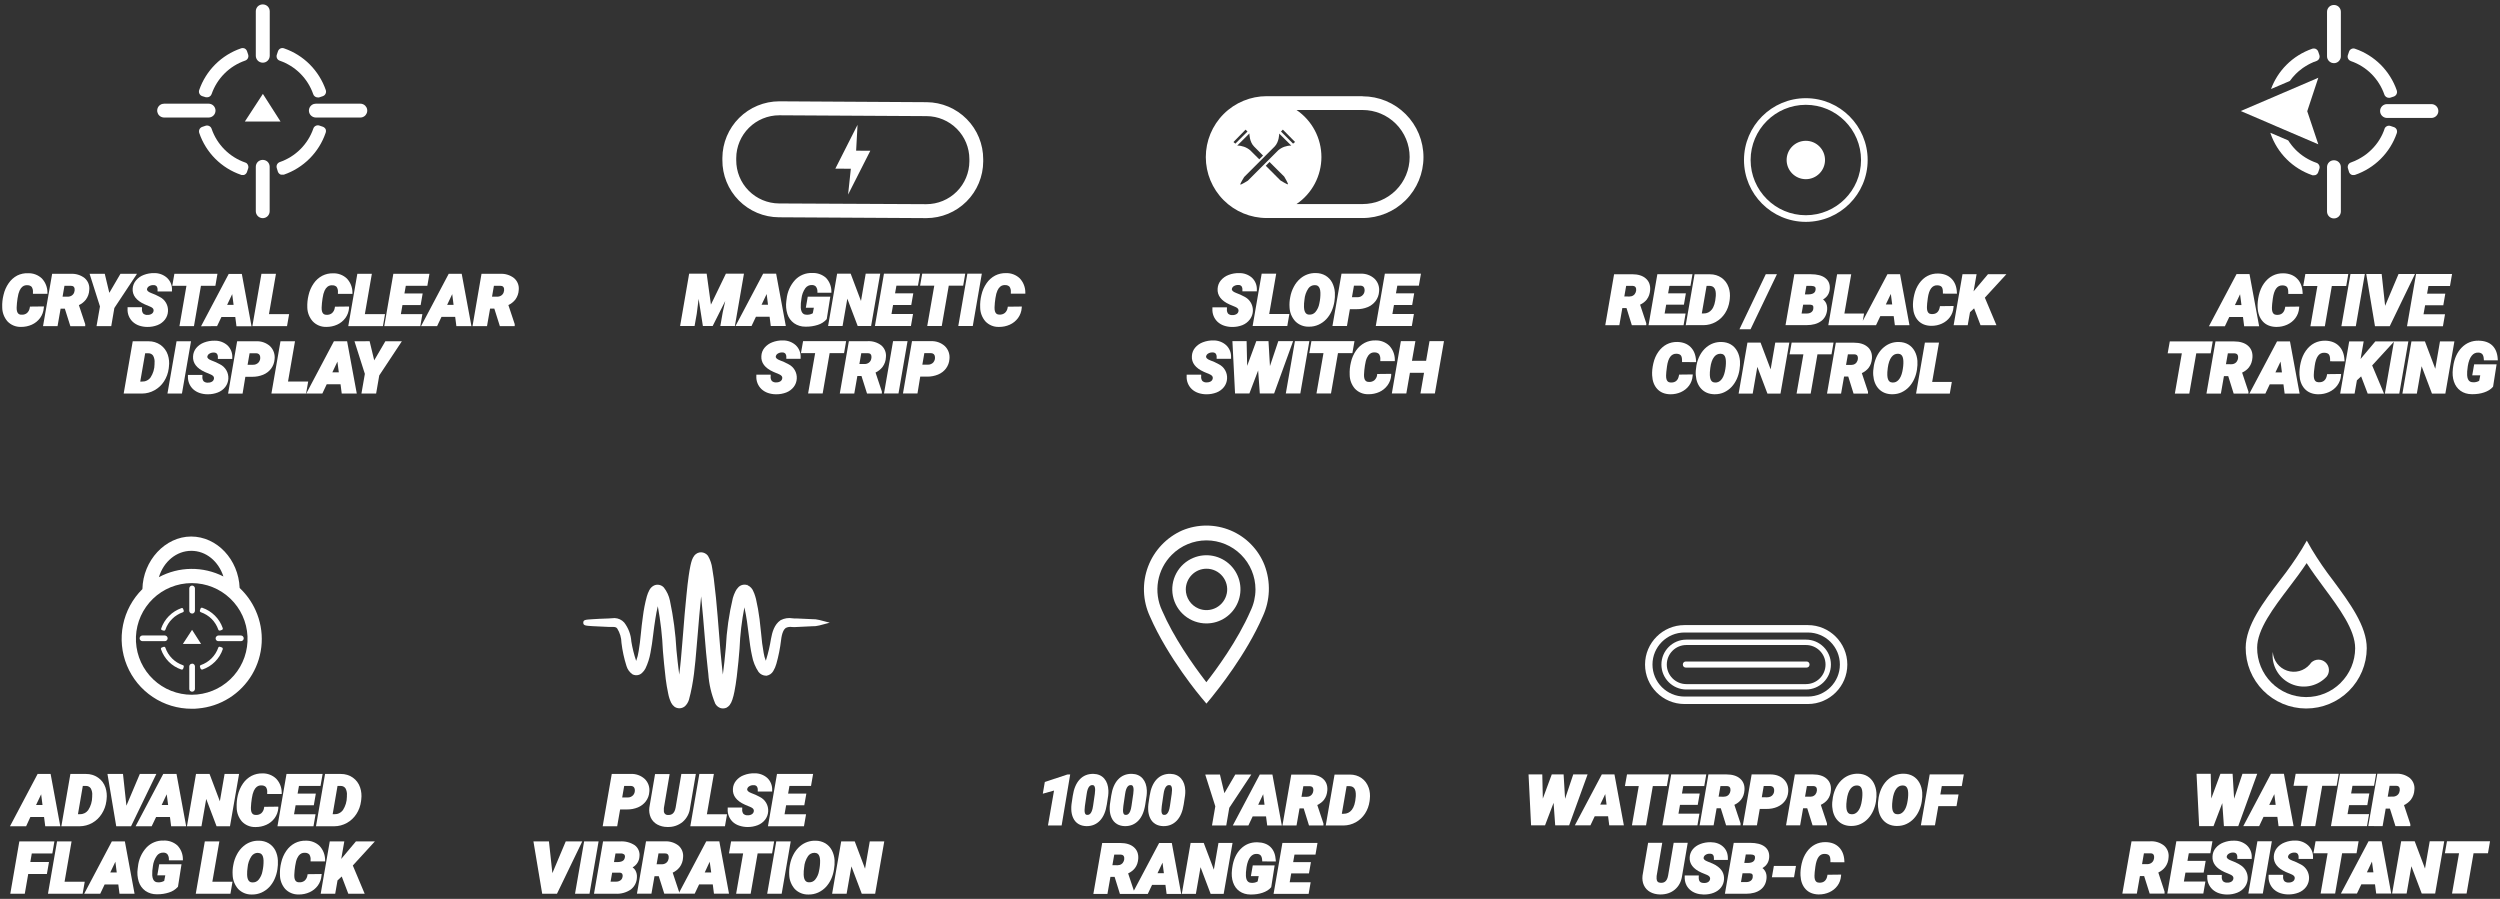 <svg width="267" height="96" viewBox="0 0 267 96" fill="none" xmlns="http://www.w3.org/2000/svg">
<rect x="0" y="0" width="267" height="96" fill="#333333" stroke="none"/>
<path d="M175.885 31.97C176.09 31.705 176.208 31.368 176.236 30.968C176.271 30.45 176.113 30.035 175.764 29.733C175.425 29.439 174.938 29.29 174.325 29.29H172.385L171.443 34.728H172.946L173.265 32.905H173.712L174.279 34.728H175.822V34.523L175.163 32.54C175.468 32.396 175.712 32.203 175.891 31.973L175.885 31.97ZM174.688 31.23C174.636 31.365 174.555 31.472 174.437 31.549C174.316 31.63 174.178 31.668 174.014 31.668L173.476 31.662L173.674 30.53H174.368C174.59 30.545 174.702 30.634 174.737 30.83C174.76 30.956 174.742 31.095 174.69 31.233L174.688 31.23Z" fill="white"/>
<path d="M180.022 33.484H177.782L177.949 32.54H179.841L180.051 31.331H178.154L178.295 30.533H180.54L180.756 29.287H177.005L176.064 34.728H179.806L180.022 33.484Z" fill="white"/>
<path d="M180.206 34.727H181.94C182.406 34.722 182.846 34.607 183.247 34.382C183.647 34.157 183.981 33.844 184.234 33.452C184.487 33.061 184.649 32.617 184.715 32.134L184.741 31.918C184.79 31.486 184.749 31.077 184.623 30.7C184.473 30.265 184.217 29.92 183.863 29.669C183.506 29.419 183.085 29.292 182.613 29.292H180.978L180.037 34.73H180.206V34.727ZM182.268 30.53H182.605C182.826 30.542 182.987 30.619 183.097 30.778C183.212 30.948 183.264 31.207 183.249 31.546L183.241 31.662C183.195 32.289 183.057 32.758 182.823 33.055C182.599 33.343 182.308 33.481 181.937 33.481H181.752L182.265 30.527L182.268 30.53Z" fill="white"/>
<path d="M189.776 29.287H188.584L185.771 35.168H186.957L189.776 29.287Z" fill="white"/>
<path d="M194.494 34.296C194.888 34.002 195.104 33.579 195.142 33.038C195.159 32.75 195.104 32.496 194.978 32.286C194.903 32.163 194.811 32.062 194.704 31.981C195.148 31.725 195.389 31.339 195.421 30.83C195.453 30.343 195.289 29.957 194.929 29.684C194.586 29.422 194.071 29.29 193.394 29.287H191.635L190.694 34.725H192.931C193.584 34.725 194.111 34.581 194.494 34.293V34.296ZM193.907 30.953C193.875 31.155 193.76 31.426 193.164 31.44H192.764L192.922 30.533H193.443C193.581 30.536 193.766 30.559 193.852 30.657C193.907 30.72 193.924 30.821 193.904 30.953H193.907ZM192.577 32.54H193.34C193.472 32.548 193.564 32.583 193.616 32.646C193.671 32.715 193.685 32.833 193.659 32.995C193.636 33.141 193.567 33.257 193.446 33.346C193.319 33.441 193.161 33.484 192.965 33.484H192.41L192.577 32.537V32.54Z" fill="white"/>
<path d="M198.697 34.728H200.361L200.819 33.76H202.247L202.371 34.728H203.931L202.926 29.287H201.579L198.945 34.264L199.08 33.487H196.981L197.71 29.29H196.204L195.263 34.73H198.7L198.697 34.728ZM201.406 32.517L201.942 31.391L202.086 32.517H201.406Z" fill="white"/>
<path d="M207.164 32.816C207.121 33.058 207.031 33.239 206.885 33.369C206.741 33.495 206.551 33.55 206.303 33.544C206.061 33.536 205.785 33.441 205.796 32.793C205.796 32.606 205.828 32.283 205.891 31.831C206.021 30.896 206.364 30.452 206.908 30.47C207.121 30.478 207.273 30.533 207.365 30.637C207.458 30.74 207.504 30.942 207.501 31.212V31.359L209.003 31.365L208.995 31.212C208.966 30.602 208.77 30.116 208.419 29.761C208.068 29.407 207.584 29.223 206.988 29.212C206.591 29.203 206.205 29.289 205.863 29.468C205.523 29.643 205.224 29.911 204.973 30.262C204.725 30.611 204.544 31.022 204.438 31.489C204.331 31.949 204.285 32.384 204.308 32.778C204.337 33.383 204.521 33.872 204.852 34.232C205.186 34.595 205.65 34.785 206.225 34.799C206.243 34.799 206.26 34.799 206.28 34.799C206.672 34.799 207.04 34.722 207.38 34.569C207.737 34.408 208.03 34.175 208.249 33.875C208.471 33.573 208.6 33.225 208.632 32.839L208.646 32.681L207.187 32.698L207.167 32.816H207.164Z" fill="white"/>
<path d="M214.28 29.287H212.314L210.932 30.93L210.777 31.12L211.099 29.287H209.594L208.649 34.728H210.152L210.397 33.343L210.835 32.931L211.52 34.728H213.218L211.983 31.791L214.28 29.287Z" fill="white"/>
<path d="M179.305 40.125C179.262 40.367 179.173 40.549 179.026 40.678C178.882 40.805 178.692 40.859 178.444 40.854C178.203 40.845 177.926 40.75 177.938 40.102C177.938 39.915 177.969 39.593 178.033 39.141C178.162 38.205 178.505 37.762 179.049 37.779C179.262 37.788 179.415 37.843 179.507 37.946C179.599 38.05 179.645 38.251 179.642 38.522V38.669L181.145 38.675L181.136 38.522C181.107 37.912 180.912 37.425 180.56 37.071C180.209 36.717 179.726 36.533 179.13 36.521C178.732 36.513 178.347 36.599 178.004 36.777C177.664 36.953 177.365 37.221 177.114 37.572C176.867 37.92 176.686 38.332 176.579 38.798C176.472 39.259 176.426 39.694 176.449 40.088C176.478 40.693 176.662 41.182 176.994 41.542C177.327 41.904 177.791 42.095 178.367 42.109C178.384 42.109 178.401 42.109 178.421 42.109C178.813 42.109 179.181 42.031 179.521 41.879C179.878 41.717 180.172 41.484 180.391 41.185C180.612 40.883 180.742 40.534 180.773 40.148L180.788 39.99L179.328 40.007L179.308 40.125H179.305Z" fill="white"/>
<path d="M185.829 38.559C185.803 38.171 185.702 37.817 185.535 37.508C185.365 37.198 185.135 36.953 184.85 36.786C184.568 36.619 184.234 36.533 183.86 36.524C183.249 36.51 182.714 36.7 182.25 37.08C181.974 37.307 181.744 37.592 181.559 37.929C181.378 38.263 181.251 38.634 181.179 39.031C181.11 39.426 181.087 39.774 181.11 40.068C181.156 40.672 181.352 41.165 181.698 41.53C182.046 41.899 182.512 42.094 183.088 42.106C183.105 42.106 183.126 42.106 183.143 42.106C183.506 42.106 183.84 42.037 184.133 41.899C184.441 41.755 184.712 41.559 184.936 41.317C185.161 41.075 185.345 40.793 185.489 40.477C185.63 40.163 185.728 39.829 185.78 39.483C185.832 39.141 185.849 38.83 185.829 38.559ZM183.166 40.854C182.941 40.845 182.639 40.756 182.61 40.065C182.599 39.889 182.616 39.633 182.659 39.302C182.725 38.781 182.864 38.384 183.065 38.125C183.244 37.894 183.462 37.782 183.727 37.782C183.742 37.782 183.759 37.782 183.776 37.782C184.001 37.794 184.3 37.889 184.326 38.565C184.34 38.908 184.303 39.288 184.214 39.694C184.127 40.088 183.989 40.387 183.799 40.589C183.621 40.779 183.413 40.865 183.166 40.854Z" fill="white"/>
<path d="M189.105 39.446L188.028 36.593H186.626L185.685 42.037H187.188L187.683 39.181L188.762 42.037H190.156L191.1 36.593H189.597L189.105 39.446Z" fill="white"/>
<path d="M195.821 36.593H191.347L191.126 37.842H192.603L191.874 42.037H193.38L194.105 37.842H195.605L195.821 36.593Z" fill="white"/>
<path d="M199.446 37.042C199.106 36.749 198.619 36.599 198.006 36.599H196.066L195.125 42.037H196.627L196.947 40.215H197.393L197.96 42.037H199.503V41.833L198.844 39.849C199.149 39.705 199.394 39.512 199.572 39.282C199.777 39.017 199.895 38.68 199.924 38.28C199.958 37.762 199.8 37.347 199.451 37.045L199.446 37.042ZM198.369 38.539C198.317 38.675 198.237 38.781 198.119 38.859C197.998 38.939 197.859 38.977 197.695 38.977L197.157 38.971L197.356 37.84H198.049C198.271 37.854 198.383 37.943 198.418 38.139C198.441 38.266 198.424 38.404 198.372 38.542L198.369 38.539Z" fill="white"/>
<path d="M204.783 38.559C204.754 38.171 204.656 37.817 204.489 37.508C204.32 37.198 204.089 36.953 203.804 36.786C203.522 36.619 203.188 36.533 202.811 36.524C202.201 36.51 201.665 36.7 201.202 37.08C200.925 37.304 200.695 37.592 200.511 37.929C200.329 38.263 200.203 38.634 200.131 39.031C200.062 39.426 200.036 39.774 200.062 40.068C200.108 40.672 200.304 41.165 200.649 41.53C200.997 41.899 201.467 42.094 202.039 42.106C202.057 42.106 202.077 42.106 202.094 42.106C202.457 42.106 202.791 42.037 203.085 41.899C203.393 41.755 203.663 41.559 203.888 41.317C204.112 41.075 204.299 40.793 204.44 40.477C204.581 40.163 204.679 39.829 204.731 39.483C204.783 39.141 204.8 38.83 204.78 38.559H204.783ZM202.12 40.854C201.896 40.845 201.593 40.756 201.564 40.065C201.553 39.889 201.57 39.633 201.613 39.302C201.68 38.781 201.818 38.384 202.019 38.125C202.198 37.894 202.417 37.782 202.681 37.782C202.696 37.782 202.713 37.782 202.73 37.782C202.955 37.794 203.254 37.889 203.28 38.565C203.295 38.908 203.254 39.288 203.168 39.694C203.082 40.088 202.943 40.387 202.753 40.589C202.575 40.779 202.373 40.865 202.12 40.854Z" fill="white"/>
<path d="M207.086 36.593H205.578L204.636 42.037H208.238L208.454 40.793H206.355L207.086 36.593Z" fill="white"/>
<path d="M192.862 10.486C189.22 10.486 186.258 13.449 186.258 17.09C186.258 20.732 189.22 23.695 192.862 23.695C196.503 23.695 199.466 20.732 199.466 17.09C199.466 13.449 196.503 10.486 192.862 10.486ZM192.862 22.986C189.611 22.986 186.966 20.341 186.966 17.09C186.966 13.84 189.611 11.194 192.862 11.194C196.112 11.194 198.758 13.84 198.758 17.09C198.758 20.341 196.112 22.986 192.862 22.986Z" fill="white"/>
<path d="M192.862 15.038C191.73 15.038 190.812 15.956 190.812 17.088C190.812 18.219 191.73 19.137 192.862 19.137C193.993 19.137 194.912 18.219 194.912 17.088C194.912 15.956 193.993 15.038 192.862 15.038Z" fill="white"/>
<path d="M98.968 10.913L83.256 10.821H83.224C81.619 10.824 80.079 11.46 78.942 12.592C77.804 13.725 77.16 15.261 77.15 16.866V17.088C77.143 17.886 77.295 18.679 77.595 19.419C77.896 20.159 78.339 20.832 78.901 21.401C79.462 21.969 80.13 22.421 80.866 22.731C81.602 23.041 82.393 23.202 83.191 23.206L98.906 23.295H98.938C100.545 23.293 102.085 22.654 103.222 21.52C104.359 20.386 105.001 18.847 105.007 17.241V17.02C105.013 15.41 104.381 13.863 103.249 12.719C102.117 11.574 100.578 10.925 98.968 10.913ZM103.53 17.232C103.523 18.447 103.037 19.61 102.176 20.467C101.315 21.324 100.15 21.805 98.936 21.806H98.909L83.2 21.729C81.981 21.721 80.815 21.23 79.958 20.363C79.101 19.496 78.624 18.324 78.63 17.105V16.884C78.636 15.669 79.123 14.506 79.985 13.649C80.846 12.793 82.012 12.312 83.227 12.313H83.248L98.959 12.402C100.174 12.41 101.336 12.898 102.193 13.76C103.049 14.621 103.53 15.787 103.53 17.002V17.232Z" fill="white"/>
<path d="M91.585 13.331L89.215 18.011L90.87 18.022L90.577 20.779L92.95 16.099L91.434 16.093L91.585 13.331Z" fill="white"/>
<path d="M77.526 29.227L75.927 32.533L75.472 29.227H73.602L72.636 34.817H74.181L74.412 33.514L74.613 31.919L75.068 34.817H76.114L77.458 32.143L77.189 33.346L76.932 34.817H78.486L79.455 29.227H77.526Z" fill="white"/>
<path d="M82.318 34.817H83.925L82.891 29.227H81.506L78.552 34.817H80.265L80.735 33.827H82.194L82.318 34.817ZM82.023 32.545H81.335L81.878 31.402L82.023 32.545Z" fill="white"/>
<path d="M84.81 34.524C85.165 34.768 85.588 34.895 86.019 34.888H86.099C86.519 34.891 86.936 34.827 87.336 34.699C87.696 34.591 88.019 34.386 88.27 34.108L88.297 34.075L88.675 31.685H86.267L86.063 32.867H86.92L86.805 33.458C86.61 33.57 86.388 33.624 86.163 33.614C85.909 33.614 85.573 33.529 85.522 32.867C85.511 32.538 85.535 32.209 85.596 31.886C85.638 31.488 85.78 31.106 86.01 30.778C86.09 30.667 86.196 30.578 86.32 30.519C86.443 30.46 86.579 30.433 86.716 30.441C86.793 30.438 86.869 30.451 86.941 30.478C87.012 30.506 87.078 30.547 87.132 30.601C87.246 30.752 87.306 30.937 87.301 31.127V31.265H88.793V31.106C88.789 30.573 88.583 30.061 88.217 29.673C87.811 29.314 87.281 29.128 86.74 29.156C86.4 29.143 86.062 29.202 85.748 29.33C85.434 29.458 85.15 29.651 84.917 29.898C84.403 30.461 84.085 31.175 84.01 31.933L83.98 32.152C83.915 32.616 83.953 33.09 84.092 33.537C84.219 33.935 84.471 34.281 84.81 34.524Z" fill="white"/>
<path d="M89.986 34.817L90.494 31.898L91.602 34.817H93.034L94.007 29.227H92.458L91.953 32.146L90.851 29.227H89.406L88.44 34.817H89.986Z" fill="white"/>
<path d="M97.288 34.817L97.51 33.535H95.211L95.379 32.571H97.323L97.539 31.328H95.592L95.737 30.512H98.038L98.263 29.227H94.407L93.442 34.817H97.288Z" fill="white"/>
<path d="M99.029 34.817H100.58L101.328 30.512H102.867L103.089 29.227H98.492L98.264 30.512H99.78L99.029 34.817Z" fill="white"/>
<path d="M103.314 29.227L102.345 34.817H103.893L104.859 29.227H103.314Z" fill="white"/>
<path d="M107.617 32.856C107.588 33.073 107.483 33.273 107.322 33.42C107.155 33.553 106.943 33.617 106.731 33.598C106.486 33.598 106.202 33.494 106.217 32.83C106.229 32.5 106.261 32.172 106.311 31.846C106.509 30.422 107.144 30.442 107.354 30.448C107.439 30.444 107.524 30.456 107.604 30.486C107.684 30.515 107.756 30.561 107.818 30.62C107.931 30.795 107.98 31.003 107.957 31.21V31.364H109.505V31.207C109.499 30.659 109.288 30.132 108.914 29.73C108.718 29.543 108.486 29.397 108.232 29.301C107.978 29.204 107.708 29.16 107.437 29.169C107.036 29.159 106.639 29.248 106.282 29.429C105.914 29.623 105.6 29.904 105.366 30.247C105.101 30.627 104.915 31.054 104.816 31.506C104.708 31.938 104.664 32.384 104.683 32.83C104.685 33.378 104.883 33.909 105.242 34.324C105.423 34.515 105.643 34.666 105.886 34.768C106.129 34.87 106.39 34.92 106.654 34.915H106.71C107.099 34.918 107.484 34.837 107.839 34.679C108.191 34.523 108.496 34.277 108.725 33.967C108.952 33.656 109.089 33.288 109.118 32.903L109.133 32.738L107.629 32.756L107.617 32.856Z" fill="white"/>
<path d="M83.62 36.359C83.233 36.348 82.847 36.415 82.486 36.554C82.16 36.675 81.872 36.879 81.65 37.145C81.443 37.396 81.325 37.707 81.313 38.032C81.266 38.746 81.697 39.311 82.595 39.713L83.186 39.961C83.555 40.12 83.567 40.303 83.54 40.428C83.53 40.487 83.508 40.544 83.475 40.595C83.442 40.646 83.399 40.689 83.349 40.723C83.218 40.805 83.065 40.845 82.911 40.838C82.824 40.849 82.736 40.84 82.652 40.813C82.568 40.786 82.491 40.741 82.427 40.682C82.324 40.534 82.28 40.352 82.306 40.173V40.014H80.778V40.162C80.762 40.422 80.803 40.683 80.899 40.925C80.995 41.168 81.143 41.386 81.334 41.565C81.531 41.744 81.763 41.881 82.016 41.967C82.287 42.059 82.572 42.107 82.858 42.109H82.902C83.268 42.113 83.631 42.048 83.972 41.917C84.287 41.796 84.562 41.592 84.77 41.326C84.966 41.07 85.079 40.761 85.095 40.439C85.115 40.123 85.042 39.809 84.885 39.534C84.727 39.26 84.492 39.038 84.208 38.897C83.917 38.736 83.612 38.598 83.298 38.486C82.973 38.362 82.823 38.218 82.855 38.058C82.868 37.996 82.894 37.938 82.931 37.887C82.968 37.836 83.016 37.794 83.071 37.763C83.21 37.676 83.373 37.634 83.538 37.642C83.601 37.636 83.665 37.645 83.724 37.667C83.783 37.69 83.837 37.725 83.88 37.772C83.957 37.888 83.991 38.026 83.978 38.164V38.321H85.505V38.17C85.518 37.929 85.478 37.688 85.389 37.464C85.3 37.239 85.163 37.037 84.988 36.87C84.614 36.533 84.125 36.35 83.62 36.359Z" fill="white"/>
<path d="M90.366 36.433H85.769L85.542 37.718H87.057L86.307 42.02H87.861L88.605 37.718H90.145L90.366 36.433Z" fill="white"/>
<path d="M94.255 39.19C94.474 38.891 94.6 38.533 94.615 38.162C94.644 37.927 94.615 37.688 94.53 37.467C94.446 37.245 94.309 37.048 94.131 36.892C93.709 36.567 93.184 36.406 92.653 36.437H90.659L89.69 42.026H91.238L91.566 40.156H92.006L92.597 42.026H94.184V41.819L93.507 39.787C93.8 39.649 94.056 39.445 94.255 39.19ZM93.02 38.431C92.972 38.564 92.881 38.678 92.763 38.756C92.634 38.839 92.484 38.881 92.331 38.877H91.782L91.983 37.722H92.692C92.919 37.722 93.032 37.822 93.067 38.017C93.087 38.157 93.071 38.299 93.02 38.431Z" fill="white"/>
<path d="M95.38 36.433L94.411 42.02H95.96L96.925 36.433H95.38Z" fill="white"/>
<path d="M99.427 36.435H97.401L96.438 42.019H97.986L98.281 40.223H99.028C99.423 40.228 99.815 40.153 100.181 40.004C100.516 39.868 100.809 39.645 101.029 39.357C101.247 39.065 101.376 38.716 101.401 38.353C101.431 38.099 101.403 37.842 101.318 37.601C101.233 37.36 101.093 37.142 100.91 36.964C100.505 36.599 99.972 36.409 99.427 36.435ZM99.693 38.692C99.619 38.775 99.528 38.841 99.426 38.885C99.324 38.929 99.213 38.95 99.102 38.947H98.506L98.718 37.718H99.451C99.552 37.718 99.65 37.754 99.726 37.821C99.796 37.889 99.839 37.98 99.847 38.078C99.866 38.186 99.862 38.297 99.835 38.403C99.807 38.509 99.757 38.608 99.687 38.692H99.693Z" fill="white"/>
<path d="M21.422 10.168C21.474 10.212 21.533 10.246 21.597 10.268L21.987 10.389C22.018 10.392 22.05 10.392 22.081 10.389H22.143C22.238 10.387 22.33 10.356 22.406 10.301C22.498 10.239 22.567 10.149 22.601 10.044C22.889 9.216 23.361 8.464 23.982 7.845C24.603 7.226 25.356 6.756 26.185 6.472C26.249 6.449 26.308 6.415 26.359 6.371C26.408 6.326 26.448 6.273 26.477 6.215C26.507 6.153 26.524 6.085 26.528 6.017C26.531 5.951 26.522 5.885 26.501 5.822L26.38 5.464C26.357 5.4 26.322 5.341 26.277 5.29C26.231 5.238 26.174 5.197 26.111 5.169C25.987 5.123 25.851 5.123 25.727 5.169C24.698 5.524 23.763 6.107 22.992 6.876C22.221 7.645 21.635 8.578 21.278 9.606C21.253 9.671 21.243 9.741 21.248 9.81C21.25 9.877 21.267 9.943 21.298 10.002C21.327 10.066 21.369 10.123 21.422 10.168Z" fill="white"/>
<path d="M26.358 17.446C26.309 17.406 26.253 17.376 26.193 17.358C25.362 17.07 24.607 16.597 23.985 15.974C23.363 15.352 22.891 14.597 22.603 13.765C22.584 13.696 22.548 13.632 22.5 13.579C22.453 13.527 22.397 13.485 22.334 13.455C22.277 13.428 22.215 13.412 22.151 13.408C22.084 13.401 22.017 13.409 21.953 13.431L21.596 13.552C21.525 13.575 21.461 13.614 21.407 13.665C21.354 13.716 21.312 13.779 21.286 13.848C21.243 13.967 21.243 14.098 21.286 14.217C21.639 15.249 22.224 16.187 22.996 16.959C23.768 17.73 24.706 18.316 25.738 18.669L25.782 18.687H25.832C25.859 18.69 25.886 18.69 25.912 18.687C25.955 18.692 25.999 18.692 26.042 18.687L26.11 18.666C26.173 18.637 26.229 18.594 26.276 18.542C26.322 18.491 26.358 18.431 26.379 18.365L26.494 18.022C26.52 17.958 26.531 17.888 26.527 17.819C26.523 17.749 26.506 17.681 26.477 17.618C26.448 17.554 26.408 17.496 26.358 17.446Z" fill="white"/>
<path d="M29.698 6.379C29.747 6.423 29.805 6.458 29.869 6.479C30.698 6.765 31.451 7.235 32.071 7.854C32.691 8.473 33.163 9.226 33.45 10.054C33.483 10.158 33.549 10.249 33.639 10.311C33.725 10.373 33.828 10.406 33.934 10.406H33.987H34.073L34.475 10.273C34.537 10.25 34.595 10.217 34.646 10.175C34.697 10.131 34.738 10.076 34.767 10.016C34.799 9.954 34.817 9.887 34.82 9.818C34.825 9.75 34.816 9.681 34.794 9.617C34.436 8.587 33.85 7.651 33.08 6.878C32.315 6.112 31.386 5.529 30.362 5.173C30.298 5.146 30.23 5.131 30.16 5.131C30.09 5.131 30.021 5.146 29.957 5.173C29.895 5.203 29.838 5.245 29.792 5.297C29.745 5.347 29.71 5.407 29.689 5.472L29.573 5.817C29.547 5.881 29.535 5.95 29.538 6.018C29.538 6.086 29.553 6.153 29.58 6.215C29.608 6.277 29.648 6.333 29.698 6.379Z" fill="white"/>
<path d="M34.641 13.628C34.59 13.585 34.531 13.552 34.467 13.531L34.115 13.412C34.05 13.389 33.981 13.38 33.912 13.386C33.848 13.389 33.785 13.405 33.728 13.433C33.664 13.463 33.606 13.506 33.56 13.56C33.515 13.609 33.482 13.668 33.463 13.732C33.176 14.561 32.704 15.314 32.083 15.933C31.462 16.553 30.708 17.024 29.879 17.309C29.816 17.332 29.758 17.366 29.707 17.41C29.657 17.454 29.616 17.509 29.586 17.569C29.556 17.631 29.539 17.698 29.536 17.767C29.533 17.829 29.541 17.891 29.56 17.95L29.675 18.329C29.72 18.456 29.81 18.561 29.929 18.624L30.012 18.651C30.045 18.654 30.079 18.654 30.112 18.651H30.163C30.201 18.654 30.239 18.654 30.278 18.651H30.325C31.357 18.294 32.295 17.707 33.066 16.934C33.838 16.161 34.423 15.223 34.777 14.19C34.826 14.062 34.826 13.921 34.777 13.794C34.744 13.73 34.697 13.673 34.641 13.628Z" fill="white"/>
<path d="M39.007 11.289C38.938 11.22 38.857 11.166 38.768 11.129C38.679 11.092 38.583 11.073 38.487 11.073H33.733C33.587 11.073 33.444 11.116 33.322 11.197C33.2 11.278 33.105 11.394 33.049 11.529C32.993 11.664 32.979 11.813 33.007 11.956C33.036 12.1 33.106 12.232 33.21 12.335C33.349 12.474 33.537 12.552 33.733 12.553H38.484C38.63 12.553 38.773 12.509 38.894 12.428C39.016 12.346 39.11 12.23 39.166 12.095C39.222 11.96 39.237 11.811 39.208 11.668C39.18 11.524 39.11 11.393 39.007 11.289Z" fill="white"/>
<path d="M22.802 12.335C22.94 12.196 23.017 12.008 23.017 11.812C23.017 11.616 22.94 11.428 22.802 11.289C22.733 11.22 22.651 11.166 22.562 11.129C22.472 11.092 22.376 11.073 22.279 11.073H17.528C17.382 11.073 17.239 11.116 17.117 11.197C16.995 11.278 16.9 11.394 16.844 11.529C16.788 11.664 16.774 11.813 16.802 11.956C16.831 12.1 16.901 12.232 17.005 12.335C17.144 12.474 17.332 12.552 17.528 12.553H22.279C22.475 12.552 22.663 12.473 22.802 12.335Z" fill="white"/>
<path d="M27.533 6.476C27.601 6.546 27.684 6.6 27.775 6.635C27.868 6.676 27.969 6.696 28.07 6.694C28.266 6.694 28.454 6.616 28.592 6.477C28.73 6.339 28.808 6.151 28.809 5.956V1.199C28.805 1.002 28.725 0.815 28.585 0.676C28.443 0.544 28.256 0.47 28.062 0.47C27.867 0.47 27.68 0.544 27.539 0.676C27.4 0.815 27.321 1.003 27.32 1.199V5.947C27.318 6.144 27.395 6.335 27.533 6.476Z" fill="white"/>
<path d="M27.539 17.283C27.4 17.422 27.321 17.61 27.32 17.806V22.56C27.321 22.756 27.4 22.944 27.539 23.083C27.678 23.221 27.866 23.299 28.062 23.299C28.258 23.299 28.446 23.221 28.585 23.083C28.722 22.943 28.799 22.756 28.8 22.56V17.806C28.799 17.61 28.722 17.423 28.585 17.283C28.443 17.149 28.256 17.075 28.062 17.075C27.867 17.075 27.68 17.149 27.539 17.283Z" fill="white"/>
<path d="M26.149 12.982H29.963L28.076 10.027L26.149 12.982Z" fill="white"/>
<path d="M4.703 32.727L3.199 32.744L3.178 32.868C3.149 33.085 3.044 33.285 2.883 33.433C2.716 33.566 2.504 33.629 2.292 33.61C2.047 33.61 1.763 33.507 1.778 32.842C1.79 32.512 1.823 32.184 1.875 31.858C2.07 30.434 2.705 30.455 2.915 30.461C3 30.456 3.085 30.469 3.165 30.498C3.245 30.528 3.317 30.573 3.379 30.632C3.492 30.807 3.541 31.016 3.518 31.223V31.377H5.066V31.22C5.06 30.671 4.849 30.144 4.475 29.743C4.279 29.556 4.047 29.41 3.793 29.313C3.539 29.217 3.269 29.172 2.998 29.181C2.599 29.164 2.201 29.247 1.843 29.424C1.475 29.618 1.161 29.899 0.927 30.242C0.664 30.619 0.478 31.044 0.377 31.492C0.266 31.928 0.22 32.378 0.238 32.827C0.24 33.376 0.438 33.906 0.797 34.322C0.979 34.513 1.198 34.664 1.441 34.766C1.684 34.867 1.946 34.917 2.209 34.913H2.265C2.654 34.916 3.039 34.835 3.394 34.677C3.746 34.52 4.051 34.275 4.28 33.965C4.508 33.654 4.644 33.285 4.673 32.901L4.703 32.727Z" fill="white"/>
<path d="M9.04 29.7C8.619 29.374 8.094 29.212 7.562 29.245H5.568L4.596 34.829H6.147L6.472 32.967H6.924L7.515 34.837H9.102V34.625L8.425 32.589C8.717 32.454 8.973 32.252 9.172 31.998C9.392 31.698 9.518 31.339 9.533 30.967C9.56 30.732 9.53 30.493 9.444 30.272C9.358 30.051 9.219 29.855 9.04 29.7ZM7.92 31.239C7.872 31.372 7.781 31.486 7.663 31.564C7.534 31.647 7.384 31.689 7.231 31.685H6.682L6.883 30.527H7.592C7.819 30.527 7.932 30.63 7.967 30.823C7.988 30.963 7.971 31.107 7.92 31.239Z" fill="white"/>
<path d="M12.866 29.239L11.675 31.278L11.188 29.239L9.569 29.245L10.677 32.729L10.31 34.829H11.882L12.213 32.894L14.633 29.239H12.866Z" fill="white"/>
<path d="M14.168 30.822C14.124 31.534 14.555 32.101 15.454 32.503L16.044 32.751C16.414 32.907 16.422 33.094 16.399 33.218C16.389 33.278 16.366 33.335 16.333 33.386C16.299 33.437 16.255 33.48 16.204 33.513C16.075 33.597 15.923 33.638 15.77 33.631C15.682 33.641 15.594 33.632 15.51 33.605C15.427 33.578 15.35 33.534 15.285 33.475C15.182 33.327 15.139 33.145 15.164 32.967V32.807H13.625V32.967C13.608 33.227 13.649 33.489 13.745 33.732C13.841 33.975 13.99 34.194 14.18 34.373C14.378 34.552 14.61 34.689 14.863 34.775C15.134 34.866 15.418 34.913 15.705 34.916H15.749C16.114 34.921 16.477 34.856 16.818 34.724C17.133 34.604 17.409 34.4 17.616 34.134C17.812 33.878 17.926 33.569 17.941 33.247C17.962 32.932 17.889 32.617 17.731 32.343C17.573 32.07 17.338 31.849 17.055 31.708C16.764 31.546 16.461 31.409 16.148 31.297C15.82 31.173 15.672 31.029 15.702 30.866C15.715 30.804 15.741 30.746 15.778 30.695C15.815 30.645 15.863 30.602 15.917 30.571C16.057 30.484 16.22 30.442 16.384 30.45C16.448 30.444 16.512 30.452 16.572 30.475C16.632 30.497 16.686 30.533 16.73 30.579C16.808 30.695 16.842 30.834 16.827 30.972V31.129H18.366V30.978C18.379 30.737 18.339 30.496 18.249 30.271C18.159 30.047 18.022 29.845 17.846 29.678C17.474 29.342 16.989 29.16 16.488 29.167C16.1 29.157 15.715 29.224 15.353 29.362C15.027 29.482 14.738 29.686 14.517 29.953C14.312 30.198 14.19 30.503 14.168 30.822Z" fill="white"/>
<path d="M19.165 34.829H20.716L21.46 30.525H23.003L23.224 29.239H18.624L18.399 30.525H19.912L19.165 34.829Z" fill="white"/>
<path d="M23.183 34.829L23.65 33.854H25.127L25.254 34.844H26.861L25.827 29.254H24.427L21.472 34.844L23.183 34.829ZM24.258 32.557L24.799 31.414L24.947 32.557H24.258Z" fill="white"/>
<path d="M30.879 33.547H28.725L29.473 29.239H27.922L26.955 34.829H30.654L30.879 33.547Z" fill="white"/>
<path d="M33.402 34.322C33.584 34.513 33.804 34.663 34.047 34.765C34.29 34.867 34.551 34.917 34.815 34.913H34.871C35.259 34.915 35.644 34.835 35.999 34.677C36.352 34.521 36.657 34.275 36.886 33.965C37.113 33.654 37.249 33.285 37.278 32.901V32.736L35.775 32.753L35.754 32.877C35.725 33.094 35.62 33.294 35.459 33.442C35.292 33.575 35.08 33.639 34.868 33.619C34.62 33.619 34.336 33.516 34.351 32.851C34.363 32.521 34.396 32.193 34.448 31.867C34.643 30.443 35.281 30.464 35.488 30.47C35.573 30.465 35.658 30.478 35.738 30.507C35.818 30.537 35.89 30.582 35.952 30.641C36.065 30.816 36.114 31.025 36.091 31.232V31.385H37.642V31.229C37.637 30.68 37.426 30.153 37.051 29.752C36.855 29.564 36.623 29.418 36.369 29.322C36.115 29.226 35.845 29.181 35.574 29.19C35.173 29.179 34.776 29.268 34.419 29.45C34.051 29.645 33.737 29.925 33.503 30.269C33.239 30.648 33.053 31.076 32.953 31.527C32.847 31.96 32.802 32.406 32.82 32.851C32.834 33.395 33.041 33.916 33.402 34.322Z" fill="white"/>
<path d="M40.897 34.829L41.121 33.547H38.967L39.715 29.239H38.164L37.195 34.829H40.897Z" fill="white"/>
<path d="M42.813 33.547L42.981 32.584H44.925L45.141 31.34H43.194L43.339 30.525H45.64L45.865 29.239H42.009L41.04 34.829H44.89L45.111 33.547H42.813Z" fill="white"/>
<path d="M47.924 29.239L44.97 34.829H46.683L47.153 33.84H48.613L48.74 34.829H50.347L49.31 29.239H47.924ZM48.441 32.557H47.756L48.296 31.414L48.441 32.557Z" fill="white"/>
<path d="M54.897 29.7C54.476 29.374 53.951 29.212 53.42 29.245H51.425L50.465 34.829H52.013L52.341 32.959H52.793L53.384 34.829H54.971V34.616L54.294 32.58C54.586 32.445 54.843 32.243 55.042 31.989C55.261 31.689 55.387 31.33 55.402 30.958C55.426 30.723 55.393 30.486 55.305 30.267C55.217 30.047 55.077 29.853 54.897 29.7ZM53.786 31.239C53.738 31.372 53.648 31.486 53.529 31.564C53.401 31.647 53.25 31.689 53.098 31.685H52.548L52.749 30.527H53.458C53.685 30.527 53.798 30.63 53.833 30.823C53.854 30.963 53.838 31.107 53.786 31.239Z" fill="white"/>
<path d="M18.042 39.145C18.097 38.725 18.056 38.298 17.924 37.895C17.782 37.468 17.508 37.096 17.141 36.835C16.764 36.574 16.314 36.439 15.856 36.448H14.175L13.209 42.032H15.164C15.634 42.03 16.096 41.908 16.506 41.677C16.918 41.448 17.267 41.12 17.522 40.723C17.786 40.313 17.955 39.85 18.018 39.367L18.042 39.145ZM15.164 40.752H14.978L15.504 37.73H15.847C15.945 37.727 16.042 37.747 16.129 37.791C16.217 37.834 16.293 37.898 16.349 37.978C16.482 38.218 16.537 38.494 16.506 38.767V38.885C16.505 39.393 16.356 39.89 16.077 40.315C15.972 40.457 15.834 40.571 15.675 40.647C15.516 40.723 15.341 40.759 15.164 40.752Z" fill="white"/>
<path d="M18.856 36.444L17.884 42.031H19.432L20.401 36.444H18.856Z" fill="white"/>
<path d="M23.499 38.909C23.208 38.747 22.903 38.609 22.589 38.498C22.264 38.374 22.113 38.23 22.146 38.07C22.159 38.008 22.184 37.95 22.222 37.899C22.259 37.848 22.306 37.805 22.361 37.775C22.501 37.688 22.664 37.645 22.828 37.653C22.892 37.648 22.955 37.656 23.015 37.679C23.074 37.702 23.128 37.737 23.171 37.783C23.247 37.899 23.282 38.038 23.268 38.176V38.333H24.808V38.182C24.821 37.941 24.781 37.7 24.692 37.475C24.602 37.251 24.466 37.049 24.291 36.882C23.915 36.551 23.429 36.374 22.929 36.386C22.541 36.376 22.154 36.443 21.791 36.581C21.466 36.702 21.178 36.905 20.955 37.172C20.75 37.423 20.632 37.734 20.618 38.058C20.574 38.773 21.003 39.337 21.901 39.739L22.491 39.987C22.861 40.147 22.873 40.33 22.849 40.454C22.839 40.514 22.816 40.571 22.783 40.622C22.75 40.672 22.707 40.716 22.657 40.75C22.527 40.831 22.376 40.871 22.223 40.865C22.135 40.875 22.046 40.867 21.962 40.84C21.878 40.813 21.8 40.768 21.735 40.708C21.633 40.56 21.591 40.378 21.617 40.2V40.041H20.072V40.188C20.059 40.444 20.102 40.7 20.197 40.937C20.293 41.175 20.438 41.389 20.624 41.565C20.822 41.744 21.054 41.88 21.307 41.967C21.579 42.059 21.864 42.107 22.152 42.109H22.193C22.559 42.113 22.922 42.048 23.263 41.917C23.579 41.797 23.856 41.592 24.063 41.326C24.259 41.07 24.373 40.761 24.388 40.439C24.405 40.125 24.33 39.813 24.172 39.541C24.014 39.269 23.78 39.05 23.499 38.909Z" fill="white"/>
<path d="M28.848 36.979C28.646 36.796 28.41 36.655 28.154 36.564C27.897 36.473 27.625 36.433 27.353 36.447H25.326L24.36 42.037H25.908L26.204 40.241H26.951C27.346 40.245 27.738 40.171 28.104 40.022C28.439 39.886 28.732 39.663 28.951 39.375C29.17 39.083 29.299 38.734 29.324 38.37C29.357 38.117 29.331 37.861 29.248 37.619C29.166 37.378 29.029 37.159 28.848 36.979ZM27.619 38.704C27.543 38.789 27.45 38.856 27.345 38.9C27.24 38.944 27.127 38.964 27.013 38.958H26.443L26.656 37.729H27.389C27.49 37.73 27.587 37.766 27.663 37.833C27.733 37.901 27.776 37.992 27.785 38.09C27.803 38.198 27.798 38.309 27.77 38.415C27.741 38.521 27.69 38.62 27.619 38.704Z" fill="white"/>
<path d="M30.76 40.749L31.507 36.444H29.956L28.987 42.031H32.689L32.914 40.749H30.76Z" fill="white"/>
<path d="M35.664 36.444L32.71 42.031H34.426L34.893 41.041H36.37L36.497 42.031H38.104L37.07 36.444H35.664ZM36.184 39.762H35.496L36.036 38.619L36.184 39.762Z" fill="white"/>
<path d="M39.966 38.484L39.475 36.442L37.859 36.448L38.967 39.931L38.601 42.032H40.17L40.504 40.097L42.92 36.445H41.157L39.966 38.484Z" fill="white"/>
<path d="M133.48 34.119C133.623 33.93 133.723 33.712 133.773 33.479C133.822 33.247 133.82 33.007 133.767 32.775C133.713 32.544 133.609 32.327 133.463 32.14C133.316 31.953 133.131 31.801 132.919 31.694C132.627 31.532 132.323 31.395 132.009 31.283C131.684 31.159 131.533 31.014 131.566 30.852C131.578 30.79 131.604 30.732 131.641 30.681C131.679 30.63 131.726 30.587 131.781 30.556C131.922 30.471 132.084 30.429 132.248 30.435C132.311 30.43 132.375 30.438 132.434 30.461C132.494 30.483 132.547 30.519 132.591 30.565C132.667 30.681 132.702 30.82 132.688 30.958V31.115H134.231V30.964C134.243 30.723 134.204 30.482 134.115 30.258C134.025 30.033 133.889 29.831 133.714 29.664C133.338 29.333 132.852 29.156 132.352 29.168C131.963 29.156 131.576 29.222 131.214 29.363C130.889 29.484 130.601 29.687 130.378 29.954C130.173 30.205 130.055 30.516 130.041 30.84C129.994 31.552 130.425 32.119 131.323 32.521L131.914 32.769C132.284 32.926 132.295 33.112 132.269 33.236C132.259 33.296 132.237 33.353 132.204 33.404C132.171 33.455 132.128 33.498 132.077 33.532C131.947 33.615 131.794 33.657 131.64 33.65C131.552 33.66 131.464 33.651 131.38 33.624C131.297 33.597 131.22 33.552 131.155 33.493C131.053 33.345 131.011 33.163 131.037 32.985V32.825H129.486V32.97C129.469 33.231 129.51 33.492 129.606 33.736C129.702 33.979 129.851 34.197 130.041 34.376C130.239 34.556 130.471 34.693 130.724 34.778C130.995 34.869 131.279 34.917 131.566 34.92H131.61C131.975 34.924 132.338 34.859 132.68 34.728C132.998 34.603 133.275 34.393 133.48 34.119Z" fill="white"/>
<path d="M137.483 34.816L137.705 33.534H135.551L136.299 29.227H134.748L133.781 34.816H137.483Z" fill="white"/>
<path d="M138.322 34.298C138.507 34.489 138.729 34.64 138.975 34.741C139.22 34.843 139.484 34.893 139.749 34.889H139.809C140.159 34.894 140.506 34.822 140.825 34.676C141.136 34.534 141.417 34.334 141.652 34.085C141.887 33.831 142.079 33.539 142.219 33.223C142.361 32.897 142.46 32.554 142.515 32.203C142.565 31.889 142.582 31.57 142.565 31.252C142.544 30.876 142.443 30.508 142.27 30.174C142.107 29.866 141.862 29.61 141.563 29.432C141.253 29.255 140.902 29.162 140.544 29.163C139.942 29.141 139.353 29.345 138.893 29.733C138.6 29.979 138.359 30.28 138.184 30.62C137.993 30.973 137.861 31.355 137.794 31.751C137.723 32.101 137.699 32.459 137.723 32.815C137.744 33.364 137.956 33.888 138.322 34.298ZM140.408 30.457H140.459C140.686 30.457 140.993 30.564 141.02 31.255C141.03 31.644 140.991 32.033 140.905 32.413C140.848 32.752 140.701 33.069 140.479 33.332C140.4 33.424 140.3 33.496 140.187 33.543C140.075 33.589 139.954 33.609 139.832 33.601C139.602 33.601 139.294 33.5 139.265 32.794C139.258 32.533 139.275 32.272 139.315 32.014C139.347 31.582 139.49 31.166 139.732 30.806C139.807 30.696 139.908 30.607 140.026 30.545C140.144 30.483 140.275 30.451 140.408 30.451V30.457Z" fill="white"/>
<path d="M143.854 34.816L144.168 33.02H144.912C145.307 33.025 145.699 32.95 146.064 32.801C146.399 32.664 146.692 32.441 146.912 32.154C147.131 31.862 147.26 31.514 147.284 31.15C147.315 30.896 147.287 30.639 147.202 30.398C147.117 30.157 146.977 29.939 146.794 29.761C146.592 29.578 146.356 29.437 146.1 29.346C145.843 29.255 145.571 29.215 145.299 29.229H143.272L142.306 34.816H143.854ZM144.389 31.738L144.602 30.509H145.335C145.436 30.51 145.533 30.548 145.609 30.615C145.68 30.683 145.723 30.774 145.73 30.872C145.751 30.982 145.746 31.096 145.716 31.203C145.686 31.311 145.632 31.411 145.557 31.495C145.483 31.579 145.39 31.644 145.287 31.687C145.183 31.73 145.071 31.748 144.959 31.741L144.389 31.738Z" fill="white"/>
<path d="M150.784 34.816L151.005 33.534H148.707L148.875 32.571H150.819L151.035 31.327H149.088L149.233 30.512H151.534L151.759 29.227H147.903L146.934 34.816H150.784Z" fill="white"/>
<path d="M129.6 36.359C129.213 36.349 128.828 36.416 128.466 36.554C128.14 36.675 127.852 36.878 127.63 37.145C127.423 37.396 127.305 37.707 127.293 38.032C127.246 38.747 127.677 39.311 128.575 39.713L129.166 39.961C129.535 40.12 129.544 40.303 129.521 40.428C129.51 40.487 129.487 40.544 129.454 40.595C129.421 40.645 129.379 40.689 129.329 40.723C129.198 40.804 129.045 40.844 128.891 40.838C128.804 40.849 128.716 40.84 128.632 40.813C128.548 40.786 128.472 40.741 128.407 40.682C128.304 40.534 128.261 40.352 128.286 40.173V40.014H126.735V40.162C126.718 40.422 126.76 40.683 126.856 40.925C126.952 41.168 127.1 41.386 127.29 41.565C127.488 41.745 127.72 41.881 127.973 41.967C128.244 42.059 128.528 42.107 128.815 42.109H128.859C129.224 42.113 129.587 42.048 129.928 41.917C130.243 41.796 130.519 41.592 130.726 41.326C130.922 41.07 131.036 40.761 131.051 40.439C131.072 40.124 130.999 39.809 130.841 39.534C130.684 39.26 130.448 39.038 130.165 38.897C129.875 38.735 129.571 38.597 129.258 38.487C128.933 38.362 128.782 38.218 128.812 38.055C128.825 37.994 128.852 37.936 128.889 37.885C128.926 37.834 128.973 37.792 129.027 37.76C129.168 37.674 129.332 37.632 129.497 37.639C129.56 37.633 129.624 37.642 129.683 37.664C129.743 37.687 129.796 37.722 129.84 37.769C129.916 37.885 129.951 38.023 129.937 38.162V38.318H131.477V38.167C131.489 37.926 131.449 37.685 131.36 37.46C131.27 37.236 131.132 37.033 130.957 36.867C130.585 36.533 130.101 36.351 129.6 36.359Z" fill="white"/>
<path d="M136.523 36.432L135.631 39.097L135.475 36.432H134.172L133.197 39.074L133.138 36.432H131.622L131.903 42.019H133.436L134.37 39.564L134.547 42.019H136.077L138.104 36.432H136.523Z" fill="white"/>
<path d="M138.298 36.432L137.326 42.019H138.874L139.84 36.432H138.298Z" fill="white"/>
<path d="M144.659 36.432H140.059L139.831 37.718H141.347L140.6 42.019H142.151L142.895 37.718H144.434L144.659 36.432Z" fill="white"/>
<path d="M147.079 40.047C147.05 40.264 146.946 40.463 146.784 40.611C146.618 40.746 146.406 40.809 146.193 40.788C145.945 40.788 145.661 40.685 145.676 40.02C145.689 39.691 145.721 39.362 145.774 39.036C145.969 37.612 146.604 37.633 146.814 37.639C146.898 37.635 146.983 37.648 147.063 37.678C147.142 37.707 147.215 37.752 147.277 37.81C147.39 37.985 147.439 38.194 147.416 38.401V38.57H148.967V38.41C148.966 37.856 148.755 37.323 148.376 36.918C148.18 36.731 147.948 36.585 147.694 36.488C147.441 36.392 147.17 36.347 146.899 36.357C146.498 36.344 146.101 36.433 145.744 36.617C145.378 36.813 145.064 37.093 144.828 37.435C144.565 37.815 144.378 38.242 144.279 38.694C144.172 39.127 144.127 39.574 144.146 40.02C144.148 40.568 144.346 41.097 144.704 41.512C144.885 41.703 145.105 41.855 145.348 41.957C145.591 42.058 145.853 42.108 146.116 42.103H146.172C146.561 42.105 146.945 42.026 147.301 41.87C147.653 41.712 147.959 41.466 148.187 41.155C148.416 40.844 148.552 40.476 148.58 40.091V39.926L147.076 39.943L147.079 40.047Z" fill="white"/>
<path d="M152.672 36.432L152.308 38.53H150.798L151.165 36.432H149.614L148.648 42.019H150.196L150.58 39.812H152.087L151.705 42.019H153.245L154.217 36.432H152.672Z" fill="white"/>
<path d="M145.528 10.271H135.288C133.562 10.271 131.907 10.957 130.686 12.177C129.466 13.397 128.78 15.052 128.78 16.778C128.78 18.504 129.466 20.159 130.686 21.379C131.907 22.6 133.562 23.285 135.288 23.285H145.528C147.251 23.285 148.905 22.6 150.124 21.381C151.343 20.163 152.027 18.509 152.027 16.785C152.027 15.062 151.343 13.408 150.124 12.19C148.905 10.971 147.251 10.286 145.528 10.286V10.271ZM131.733 15.169L133.027 13.846L133.234 14.047L131.937 15.341L131.733 15.169ZM132.135 15.548L133.435 14.254C133.435 14.304 133.435 15.14 133.929 15.642L134.892 16.614L134.49 17.016L133.518 16.047C133.13 15.723 132.64 15.546 132.135 15.548ZM137.56 19.684C137.5 19.74 136.75 19.27 136.75 19.27L135.184 17.704L135.583 17.297L137.155 18.862C137.155 18.862 137.607 19.622 137.551 19.675L137.56 19.684ZM137.899 15.548C137.395 15.546 136.906 15.723 136.52 16.047C134.085 18.478 133.27 19.297 133.27 19.297C133.27 19.297 132.522 19.767 132.466 19.71C132.41 19.654 132.877 18.904 132.877 18.904C132.877 18.904 133.908 17.882 136.127 15.654C136.614 15.161 136.62 14.301 136.62 14.265L137.92 15.559L137.899 15.548ZM138.1 15.341L136.809 14.047L137.01 13.843L138.313 15.164L138.1 15.341ZM145.528 21.793H138.469C139.288 21.236 139.959 20.487 140.422 19.612C140.885 18.736 141.127 17.761 141.127 16.771C141.127 15.78 140.885 14.805 140.422 13.93C139.959 13.054 139.288 12.305 138.469 11.748H145.528C146.86 11.748 148.137 12.277 149.079 13.219C150.021 14.161 150.55 15.439 150.55 16.771C150.55 18.103 150.021 19.38 149.079 20.322C148.137 21.264 146.86 21.793 145.528 21.793Z" fill="white"/>
<path d="M238.086 33.853H239.55L239.677 34.845H241.276L240.246 29.268H238.865L235.912 34.845H237.617L238.086 33.853ZM238.691 32.579L239.24 31.425L239.388 32.579H238.694H238.691Z" fill="white"/>
<path d="M241.668 34.334C242.011 34.706 242.486 34.901 243.076 34.915C243.093 34.915 243.111 34.915 243.132 34.915C243.533 34.915 243.911 34.836 244.259 34.679C244.625 34.514 244.926 34.275 245.153 33.968C245.38 33.661 245.513 33.304 245.545 32.906L245.56 32.744L244.064 32.761L244.044 32.882C243.999 33.13 243.908 33.316 243.757 33.449C243.61 33.579 243.415 33.638 243.161 33.629C242.913 33.62 242.63 33.526 242.642 32.859C242.642 32.667 242.674 32.334 242.739 31.873C242.869 30.935 243.2 30.478 243.748 30.478C243.76 30.478 243.772 30.478 243.781 30.478C243.999 30.487 244.156 30.543 244.247 30.649C244.342 30.758 244.389 30.956 244.386 31.239V31.389L245.926 31.395L245.917 31.239C245.888 30.613 245.687 30.115 245.327 29.752C244.967 29.389 244.471 29.2 243.861 29.188C243.445 29.18 243.058 29.268 242.707 29.451C242.359 29.631 242.052 29.905 241.795 30.265C241.541 30.622 241.359 31.044 241.246 31.522C241.137 31.994 241.093 32.44 241.114 32.844C241.143 33.464 241.332 33.965 241.671 34.334H241.668Z" fill="white"/>
<path d="M246.752 34.842H248.295L249.039 30.546H250.576L250.797 29.265H246.212L245.985 30.546H247.499L246.752 34.842Z" fill="white"/>
<path d="M251.6 34.841L252.565 29.265H251.03L250.06 34.841H251.6Z" fill="white"/>
<path d="M255.223 34.841L257.92 29.265H256.164L254.73 32.664L254.362 29.265H252.715L253.648 34.841H255.223Z" fill="white"/>
<path d="M260.906 34.842L261.127 33.567H258.832L259.003 32.602H260.944L261.157 31.363H259.212L259.357 30.546H261.658L261.879 29.265H258.035L257.07 34.842H260.906Z" fill="white"/>
<path d="M236.319 36.461H231.734L231.507 37.739H233.02L232.274 42.038H233.817L234.561 37.739H236.098L236.319 36.461Z" fill="white"/>
<path d="M240.202 39.211C240.411 38.94 240.535 38.592 240.562 38.184C240.6 37.653 240.435 37.228 240.078 36.919C239.73 36.618 239.231 36.464 238.603 36.464H236.614L235.649 42.038H237.19L237.517 40.17H237.974L238.556 42.038H240.134V41.828L239.458 39.795C239.771 39.648 240.022 39.45 240.205 39.214L240.202 39.211ZM238.975 38.453C238.921 38.592 238.839 38.701 238.718 38.781C238.594 38.863 238.452 38.901 238.284 38.901L237.732 38.896L237.936 37.736H238.647C238.874 37.751 238.989 37.842 239.025 38.043C239.045 38.173 239.031 38.314 238.978 38.456L238.975 38.453Z" fill="white"/>
<path d="M243.188 36.461L240.234 42.038H241.94L242.409 41.047H243.873L243.999 42.038H245.599L244.569 36.461H243.188ZM243.707 39.772H243.014L243.563 38.618L243.71 39.772H243.707Z" fill="white"/>
<path d="M250.03 39.94L248.534 39.958L248.514 40.079C248.469 40.327 248.378 40.512 248.227 40.645C248.083 40.775 247.888 40.834 247.631 40.825C247.384 40.816 247.1 40.719 247.112 40.055C247.112 39.86 247.145 39.53 247.21 39.069C247.342 38.111 247.685 37.644 248.251 37.674C248.469 37.683 248.626 37.739 248.717 37.845C248.812 37.954 248.859 38.152 248.856 38.435V38.586L250.396 38.592L250.387 38.435C250.358 37.81 250.157 37.311 249.797 36.948C249.437 36.585 248.942 36.396 248.331 36.385C247.918 36.379 247.528 36.464 247.177 36.644C246.829 36.824 246.522 37.099 246.265 37.459C246.012 37.816 245.829 38.237 245.717 38.715C245.607 39.188 245.563 39.633 245.584 40.037C245.613 40.657 245.802 41.158 246.141 41.527C246.484 41.899 246.959 42.094 247.549 42.109C247.567 42.109 247.584 42.109 247.605 42.109C248.006 42.109 248.384 42.029 248.732 41.873C249.098 41.707 249.399 41.468 249.626 41.161C249.853 40.852 249.986 40.495 250.018 40.099L250.033 39.937L250.03 39.94Z" fill="white"/>
<path d="M255.701 36.461H255.675H253.686L252.27 38.146L252.11 38.341L252.441 36.461H250.895L249.93 42.038H251.47L251.718 40.619L252.169 40.197L252.869 42.038H254.613L253.347 39.028L255.669 36.497L254.704 42.038H256.244L257.212 36.461H255.701Z" fill="white"/>
<path d="M260.59 36.461L260.086 39.383L258.982 36.461H257.542L256.577 42.038H258.118L258.628 39.111L259.734 42.038H261.163L262.13 36.461H260.59Z" fill="white"/>
<path d="M264.036 40.088H264.892L264.777 40.672C264.591 40.781 264.379 40.837 264.134 40.828C263.877 40.825 263.532 40.743 263.491 40.079C263.473 39.849 263.497 39.521 263.561 39.099C263.638 38.618 263.777 38.243 263.977 37.993C264.166 37.757 264.399 37.645 264.683 37.656C264.869 37.662 265.004 37.715 265.102 37.816C265.199 37.919 265.255 38.096 265.27 38.341L265.279 38.48L266.766 38.485L266.757 38.329C266.719 37.712 266.524 37.234 266.182 36.901C265.839 36.568 265.347 36.394 264.721 36.385C264.01 36.37 263.396 36.624 262.903 37.128C262.417 37.627 262.113 38.311 261.998 39.158L261.968 39.377C261.906 39.884 261.942 40.35 262.08 40.757C262.219 41.173 262.458 41.507 262.788 41.74C263.116 41.973 263.523 42.097 263.992 42.1C264.016 42.1 264.042 42.1 264.066 42.1C264.514 42.1 264.928 42.038 265.302 41.911C265.706 41.775 266.019 41.581 266.235 41.327L266.261 41.294L266.636 38.91H264.24L264.036 40.079V40.088Z" fill="white"/>
<path d="M260.198 11.335C260.059 11.196 259.873 11.119 259.676 11.119H254.922C254.728 11.122 254.548 11.199 254.412 11.332C254.273 11.47 254.194 11.662 254.194 11.857C254.194 12.052 254.273 12.243 254.409 12.379C254.548 12.518 254.739 12.597 254.931 12.597H259.676C259.87 12.597 260.059 12.518 260.198 12.379C260.337 12.24 260.416 12.052 260.416 11.857C260.416 11.662 260.337 11.47 260.198 11.335Z" fill="white"/>
<path d="M248.744 0.739C248.605 0.875 248.526 1.067 248.526 1.262V6C248.526 6.083 248.537 6.165 248.564 6.242C248.57 6.254 248.573 6.269 248.579 6.28C248.614 6.372 248.667 6.454 248.738 6.525C248.809 6.599 248.892 6.652 248.977 6.688C249.004 6.699 249.03 6.708 249.057 6.717C249.125 6.735 249.192 6.747 249.263 6.747C249.461 6.747 249.647 6.67 249.788 6.528C249.871 6.446 249.93 6.348 249.966 6.242C249.992 6.168 250.004 6.089 250.004 6.009V1.262C250.004 1.067 249.924 0.875 249.786 0.739C249.511 0.462 249.018 0.462 248.744 0.739Z" fill="white"/>
<path d="M249.786 17.324C249.508 17.047 249.021 17.047 248.744 17.324C248.667 17.398 248.608 17.489 248.573 17.59C248.54 17.672 248.526 17.758 248.526 17.846V22.591C248.526 22.786 248.605 22.977 248.744 23.116C248.883 23.252 249.069 23.329 249.263 23.329C249.458 23.329 249.647 23.252 249.786 23.116C249.924 22.977 250.004 22.786 250.004 22.591V17.846C250.004 17.758 249.986 17.669 249.957 17.587C249.918 17.489 249.862 17.398 249.786 17.324Z" fill="white"/>
<path d="M247.587 5.516C247.564 5.451 247.528 5.392 247.484 5.342C247.443 5.295 247.389 5.257 247.319 5.218C247.195 5.165 247.009 5.174 246.935 5.209C245.911 5.564 244.964 6.154 244.2 6.921C243.468 7.652 242.899 8.544 242.545 9.508L244.557 8.647C244.746 8.378 244.958 8.128 245.191 7.894C245.392 7.694 245.61 7.505 245.84 7.34C245.84 7.337 245.849 7.334 245.852 7.328C245.908 7.29 245.964 7.248 246.02 7.21C246.094 7.157 246.171 7.107 246.251 7.062C246.33 7.009 246.413 6.962 246.495 6.918C246.569 6.876 246.646 6.835 246.723 6.797C246.953 6.679 247.192 6.581 247.44 6.499C247.487 6.481 247.528 6.452 247.564 6.419C247.614 6.375 247.655 6.322 247.685 6.263C247.714 6.204 247.732 6.133 247.735 6.065C247.738 6 247.729 5.929 247.708 5.873L247.587 5.516Z" fill="white"/>
<path d="M247.564 17.486L247.552 17.474C247.496 17.43 247.437 17.401 247.39 17.386C246.566 17.103 245.805 16.628 245.189 16.011C244.885 15.704 244.613 15.362 244.38 14.996L242.477 14.179C242.48 14.208 242.489 14.238 242.498 14.264C242.849 15.288 243.442 16.232 244.209 16.999C244.976 17.767 245.923 18.357 246.944 18.708L246.991 18.723H247.041C247.071 18.723 247.098 18.72 247.121 18.717C247.165 18.72 247.21 18.717 247.251 18.708L247.316 18.687C247.381 18.661 247.437 18.619 247.484 18.563C247.531 18.513 247.564 18.457 247.587 18.389L247.702 18.047C247.726 17.982 247.738 17.911 247.735 17.84C247.732 17.775 247.714 17.71 247.685 17.643C247.655 17.584 247.614 17.53 247.564 17.486Z" fill="white"/>
<path d="M250.898 6.425C250.898 6.425 250.921 6.443 250.933 6.448C250.974 6.481 251.022 6.507 251.072 6.525C251.898 6.808 252.659 7.283 253.273 7.9C253.89 8.517 254.365 9.278 254.648 10.095C254.666 10.151 254.692 10.201 254.73 10.246C254.757 10.287 254.795 10.322 254.837 10.352C254.919 10.411 255.017 10.444 255.117 10.446C255.135 10.449 255.152 10.449 255.17 10.449C255.197 10.449 255.226 10.446 255.256 10.441L255.654 10.311C255.722 10.287 255.778 10.255 255.828 10.21C255.881 10.166 255.922 10.11 255.949 10.054C255.979 9.992 255.999 9.924 256.002 9.853C256.002 9.786 255.996 9.718 255.976 9.656C255.622 8.632 255.028 7.685 254.264 6.918C253.497 6.153 252.553 5.56 251.55 5.218C251.423 5.159 251.275 5.159 251.146 5.218C251.084 5.245 251.028 5.286 250.98 5.339C250.933 5.389 250.898 5.448 250.877 5.516L250.762 5.858C250.735 5.923 250.724 5.991 250.727 6.062C250.727 6.133 250.747 6.201 250.774 6.257C250.803 6.322 250.845 6.378 250.898 6.425Z" fill="white"/>
<path d="M255.837 13.671C255.778 13.621 255.716 13.586 255.66 13.574L255.312 13.456C255.247 13.432 255.179 13.423 255.108 13.426C255.037 13.432 254.969 13.45 254.925 13.476C254.863 13.503 254.807 13.547 254.757 13.6C254.733 13.627 254.716 13.653 254.698 13.683C254.698 13.686 254.698 13.689 254.695 13.689C254.412 14.565 253.922 15.344 253.282 15.973C253.211 16.044 253.14 16.111 253.066 16.176C253.01 16.229 252.954 16.276 252.895 16.324C252.886 16.333 252.877 16.338 252.869 16.347C252.869 16.35 252.863 16.353 252.86 16.353C252.821 16.386 252.783 16.418 252.742 16.448C252.736 16.454 252.727 16.459 252.721 16.465C252.709 16.474 252.698 16.483 252.686 16.492C252.686 16.495 252.677 16.498 252.668 16.504C252.603 16.554 252.535 16.601 252.467 16.648C252.459 16.651 252.453 16.657 252.447 16.66C252.37 16.713 252.29 16.763 252.208 16.811C252.196 16.819 252.181 16.828 252.166 16.837C252.084 16.887 252.001 16.934 251.916 16.979C251.647 17.129 251.37 17.25 251.081 17.351C251.013 17.374 250.957 17.407 250.907 17.451C250.859 17.495 250.818 17.548 250.789 17.607C250.759 17.669 250.741 17.737 250.738 17.805C250.732 17.873 250.744 17.941 250.762 17.988L250.877 18.369C250.898 18.433 250.933 18.492 250.98 18.543C251.022 18.59 251.072 18.628 251.131 18.658L251.21 18.687C251.246 18.693 251.278 18.696 251.314 18.696C251.328 18.696 251.346 18.696 251.364 18.693C251.402 18.696 251.441 18.693 251.479 18.687L251.526 18.675C252.553 18.321 253.5 17.731 254.264 16.964C255.031 16.2 255.621 15.256 255.973 14.235C256.017 14.114 256.017 13.981 255.964 13.839C255.934 13.774 255.89 13.718 255.837 13.671Z" fill="white"/>
<path d="M243.135 13.5L243.802 13.787L243.878 13.819L247.596 15.412L246.413 11.88L247.596 8.304L243.929 9.88L243.887 9.895L242.872 10.334L242.194 10.624L239.311 11.857L242.173 13.084L243.132 13.5H243.135Z" fill="white"/>
<path d="M87.506 66.214C87.25 66.149 86.987 66.119 86.723 66.126C86.321 66.099 85.751 66.073 85.033 66.049H85.006H84.983C84.868 66.056 84.753 66.052 84.64 66.034C84.213 65.962 83.773 66.029 83.387 66.226L83.358 66.244C82.684 66.702 82.471 67.538 82.344 68.22C82.222 68.988 82.046 69.747 81.815 70.489C81.808 70.515 81.799 70.541 81.789 70.566C81.681 70.301 81.604 70.025 81.561 69.742C81.434 69.047 81.343 68.346 81.287 67.641C81.239 67.154 81.189 66.652 81.121 66.126C81.029 65.398 80.901 64.675 80.737 63.96C80.684 63.754 80.62 63.551 80.545 63.352L80.521 63.304C80.502 63.269 80.486 63.233 80.474 63.195C80.422 63.044 80.339 62.905 80.231 62.786C80.124 62.668 79.993 62.573 79.848 62.507L79.803 62.486V62.421L79.774 62.477C79.604 62.428 79.424 62.428 79.254 62.477C79.079 62.528 78.925 62.631 78.811 62.772C78.699 62.892 78.606 63.029 78.536 63.177C78.427 63.396 78.338 63.624 78.27 63.86C77.856 65.599 77.604 67.372 77.517 69.157C77.413 70.306 77.316 71.195 77.201 72.046C77.171 71.807 77.144 71.571 77.121 71.334C77.009 70.312 76.905 69.169 76.799 67.736C76.701 66.457 76.589 65.148 76.465 63.842C76.4 63.192 76.323 62.521 76.231 61.774C76.181 61.419 76.131 61.068 76.069 60.722C76.012 60.247 75.858 59.788 75.617 59.375L75.596 59.345C75.513 59.235 75.404 59.146 75.28 59.085C75.154 59.022 75.016 58.988 74.876 58.985C74.737 58.985 74.601 59.016 74.477 59.076C74.351 59.14 74.24 59.23 74.152 59.339C74.046 59.481 73.962 59.639 73.903 59.806C73.835 60.006 73.78 60.211 73.738 60.418C73.667 60.758 73.608 61.112 73.552 61.502C73.469 62.093 73.392 62.737 73.313 63.57C73.171 64.926 73.064 66.229 72.97 67.464C72.931 67.892 72.896 68.321 72.864 68.743C72.769 69.895 72.68 71.006 72.541 72.046C72.414 71.119 72.326 70.215 72.246 69.438C72.15 67.659 71.917 65.891 71.549 64.149C71.444 63.639 71.223 63.159 70.902 62.749C70.776 62.609 70.61 62.512 70.426 62.471C70.233 62.426 70.03 62.447 69.85 62.53C69.637 62.637 69.463 62.809 69.354 63.021C69.24 63.232 69.15 63.455 69.085 63.685C68.891 64.398 68.749 65.124 68.659 65.857C68.565 66.489 68.503 67.095 68.444 67.683C68.379 68.333 68.317 68.944 68.213 69.511C68.163 69.879 68.072 70.24 67.942 70.587C67.715 69.912 67.543 69.221 67.427 68.519C67.381 67.781 67.115 67.073 66.665 66.486C66.537 66.343 66.38 66.228 66.207 66.146C66.032 66.064 65.844 66.018 65.652 66.01H65.637L64.987 66.052C64.24 66.076 63.681 66.102 63.279 66.132C62.52 66.179 62.293 66.194 62.293 66.501C62.293 66.808 62.52 66.826 63.279 66.873C63.64 66.897 64.166 66.92 64.972 66.953C65.076 66.953 65.182 66.953 65.288 66.953C65.613 66.953 65.802 66.953 65.915 67.118C66.207 67.579 66.365 68.112 66.373 68.658C66.472 69.495 66.652 70.321 66.907 71.124C67.012 71.484 67.236 71.796 67.543 72.011L67.59 72.037C67.755 72.111 67.938 72.133 68.116 72.1C68.292 72.07 68.455 71.985 68.58 71.857C68.724 71.724 68.844 71.567 68.934 71.393C69.187 70.864 69.367 70.302 69.469 69.724C69.596 69.086 69.679 68.436 69.764 67.745C69.832 67.195 69.903 66.631 70.001 66.04C70.066 65.609 70.151 65.174 70.255 64.743C70.548 66.33 70.731 67.935 70.801 69.547C70.869 70.347 70.967 71.408 71.097 72.501C71.168 73.027 71.245 73.544 71.366 74.085C71.427 74.419 71.533 74.744 71.679 75.051C71.764 75.22 71.886 75.367 72.036 75.482C72.19 75.588 72.372 75.645 72.559 75.645H72.598C72.803 75.633 72.999 75.555 73.156 75.423C73.353 75.234 73.499 74.996 73.579 74.735C74.084 72.903 74.234 71.066 74.397 69.121C74.438 68.613 74.483 68.099 74.53 67.573C74.621 66.465 74.734 65.092 74.878 63.715V63.676C74.878 63.777 74.899 63.877 74.908 63.972C75.041 65.281 75.144 66.545 75.251 67.833C75.357 69.121 75.457 70.336 75.593 71.482L75.647 71.958C75.718 73.055 75.968 74.133 76.388 75.148C76.508 75.366 76.702 75.532 76.935 75.618C77.151 75.688 77.386 75.674 77.594 75.58C77.718 75.511 77.829 75.42 77.921 75.311C78.053 75.132 78.153 74.933 78.217 74.72C78.311 74.435 78.385 74.144 78.439 73.849C78.533 73.37 78.613 72.868 78.687 72.265C78.829 71.145 78.917 70.094 78.982 69.293C79.041 67.804 79.215 66.323 79.502 64.861C79.611 65.355 79.703 65.851 79.774 66.338C79.845 66.826 79.913 67.331 79.969 67.816C80.066 68.596 80.155 69.331 80.314 70.031C80.425 70.652 80.663 71.242 81.015 71.766C81.111 71.89 81.234 71.991 81.375 72.061C81.515 72.129 81.669 72.165 81.824 72.165H81.877C82.022 72.138 82.16 72.082 82.282 71.999C82.402 71.915 82.503 71.806 82.578 71.68C82.726 71.434 82.841 71.168 82.917 70.891C83.147 70.074 83.313 69.24 83.414 68.398C83.508 67.529 83.742 67.192 83.919 67.065C84.126 66.963 84.359 66.927 84.587 66.965C84.739 66.978 84.892 66.978 85.045 66.965C85.842 66.932 86.368 66.906 86.699 66.885C86.969 66.896 87.239 66.867 87.5 66.799L88.616 66.504L87.506 66.214Z" fill="white"/>
<path d="M66.229 86.449H66.973C67.369 86.454 67.762 86.38 68.128 86.23C68.462 86.093 68.754 85.87 68.973 85.583C69.193 85.292 69.322 84.943 69.346 84.579C69.377 84.325 69.349 84.068 69.264 83.827C69.179 83.586 69.039 83.368 68.855 83.19C68.654 83.007 68.418 82.866 68.162 82.774C67.906 82.683 67.635 82.642 67.363 82.656H65.336L64.367 88.245H65.915L66.229 86.449ZM66.45 85.167L66.663 83.938H67.396C67.496 83.939 67.594 83.975 67.67 84.041C67.741 84.11 67.785 84.203 67.794 84.301C67.812 84.409 67.806 84.52 67.778 84.626C67.749 84.732 67.698 84.831 67.629 84.916C67.553 85 67.46 85.067 67.355 85.111C67.25 85.155 67.137 85.175 67.023 85.17L66.45 85.167Z" fill="white"/>
<path d="M69.5 87.314C69.645 87.627 69.886 87.886 70.189 88.053C70.519 88.23 70.889 88.323 71.264 88.322H71.317C71.894 88.34 72.457 88.149 72.904 87.784C73.348 87.402 73.631 86.866 73.696 86.283L74.316 82.655H72.768L72.159 86.239C72.032 86.974 71.636 87.051 71.35 87.039C71.29 87.045 71.23 87.037 71.174 87.017C71.118 86.997 71.067 86.965 71.024 86.923C70.981 86.881 70.948 86.83 70.927 86.775C70.906 86.719 70.897 86.659 70.901 86.599C70.891 86.501 70.891 86.402 70.901 86.304L71.518 82.667H69.961L69.35 86.254C69.302 86.614 69.355 86.981 69.5 87.314Z" fill="white"/>
<path d="M77.424 88.245L77.648 86.963H75.495L76.242 82.655H74.691L73.725 88.245H77.424Z" fill="white"/>
<path d="M78.96 88.182C79.233 88.272 79.518 88.32 79.805 88.324H79.849C80.215 88.328 80.578 88.263 80.919 88.132C81.234 88.011 81.509 87.807 81.717 87.541C81.912 87.285 82.025 86.976 82.042 86.654C82.061 86.339 81.987 86.025 81.83 85.751C81.672 85.478 81.438 85.257 81.155 85.115C80.864 84.953 80.56 84.816 80.245 84.704C79.92 84.58 79.773 84.436 79.802 84.273C79.814 84.211 79.84 84.153 79.877 84.102C79.915 84.051 79.963 84.008 80.018 83.978C80.157 83.889 80.32 83.846 80.485 83.857C80.548 83.85 80.612 83.858 80.672 83.881C80.731 83.903 80.784 83.939 80.827 83.987C80.906 84.102 80.942 84.241 80.928 84.379V84.536H82.467V84.385C82.478 84.144 82.438 83.903 82.348 83.679C82.259 83.455 82.122 83.252 81.947 83.085C81.572 82.754 81.085 82.577 80.585 82.589C80.198 82.579 79.812 82.645 79.451 82.784C79.124 82.902 78.835 83.106 78.615 83.375C78.407 83.625 78.287 83.936 78.275 84.261C78.23 84.973 78.659 85.541 79.56 85.942L80.151 86.191C80.517 86.347 80.529 86.533 80.505 86.657C80.494 86.717 80.472 86.774 80.438 86.825C80.404 86.876 80.361 86.919 80.31 86.953C80.181 87.036 80.03 87.078 79.876 87.071C79.789 87.081 79.7 87.072 79.617 87.045C79.533 87.018 79.457 86.973 79.391 86.914C79.287 86.767 79.244 86.585 79.27 86.406V86.247H77.719V86.394C77.702 86.655 77.743 86.916 77.84 87.159C77.936 87.402 78.086 87.62 78.278 87.798C78.476 87.972 78.708 88.103 78.96 88.182Z" fill="white"/>
<path d="M85.864 88.245L86.088 86.963H83.79L83.958 85.999H85.899L86.118 84.756H84.171L84.313 83.94H86.617L86.839 82.655H82.983L82.017 88.245H85.864Z" fill="white"/>
<path d="M60.423 89.858L58.994 93.253L58.627 89.858H56.97L57.906 95.448H59.487L62.187 89.858H60.423Z" fill="white"/>
<path d="M62.385 89.858L61.413 95.448H62.961L63.93 89.858H62.385Z" fill="white"/>
<path d="M67.561 92.633C67.776 92.517 67.957 92.347 68.085 92.14C68.215 91.933 68.287 91.696 68.296 91.452C68.323 91.228 68.29 91.001 68.201 90.793C68.113 90.586 67.971 90.406 67.791 90.27C67.323 89.967 66.77 89.824 66.214 89.862H64.406L63.439 95.452H65.75C66.319 95.483 66.884 95.327 67.357 95.009C67.558 94.857 67.722 94.663 67.837 94.439C67.952 94.216 68.015 93.969 68.022 93.718C68.046 93.448 67.987 93.178 67.853 92.944C67.778 92.821 67.679 92.716 67.561 92.633ZM65.377 93.201H66.16C66.211 93.197 66.263 93.205 66.31 93.223C66.358 93.24 66.402 93.268 66.438 93.304C66.47 93.357 66.491 93.415 66.498 93.477C66.506 93.538 66.501 93.6 66.483 93.659C66.473 93.73 66.449 93.799 66.412 93.861C66.375 93.923 66.325 93.977 66.267 94.019C66.124 94.12 65.951 94.169 65.776 94.161H65.209L65.377 93.201ZM65.968 92.069H65.573L65.735 91.147H66.267C66.416 91.134 66.565 91.179 66.683 91.271C66.712 91.314 66.732 91.363 66.741 91.413C66.75 91.464 66.749 91.517 66.737 91.567C66.704 91.779 66.589 92.054 65.98 92.069H65.968Z" fill="white"/>
<path d="M75.427 89.858L72.519 95.35V95.235L71.843 93.2C72.136 93.065 72.392 92.863 72.59 92.609C72.811 92.309 72.937 91.95 72.951 91.578C72.979 91.343 72.95 91.105 72.865 90.884C72.781 90.663 72.644 90.466 72.466 90.31C72.045 89.984 71.52 89.823 70.989 89.855H68.995L68.026 95.445H69.574L69.902 93.575H70.354L70.945 95.445H74.195L74.664 94.455H76.124L76.251 95.445H77.858L76.824 89.855L75.427 89.858ZM71.364 91.858C71.317 91.991 71.228 92.106 71.11 92.183C70.981 92.266 70.829 92.308 70.676 92.304H70.126L70.327 91.146H71.036C71.264 91.146 71.376 91.25 71.412 91.442C71.435 91.582 71.419 91.727 71.364 91.858ZM75.956 93.176H75.267L75.796 92.033L75.956 93.176Z" fill="white"/>
<path d="M82.679 89.858H78.082L77.852 91.146H79.367L78.62 95.448H80.171L80.915 91.146H82.458L82.679 89.858Z" fill="white"/>
<path d="M82.905 89.858L81.936 95.448H83.484L84.45 89.858H82.905Z" fill="white"/>
<path d="M89.132 91.877C89.112 91.5 89.011 91.132 88.836 90.798C88.674 90.491 88.431 90.235 88.133 90.057C87.822 89.881 87.471 89.788 87.114 89.788C86.511 89.766 85.921 89.97 85.459 90.358C85.168 90.605 84.927 90.906 84.75 91.245C84.561 91.599 84.429 91.981 84.36 92.376C84.293 92.726 84.269 93.084 84.289 93.44C84.306 93.994 84.515 94.525 84.88 94.943C85.065 95.134 85.287 95.284 85.533 95.386C85.778 95.487 86.042 95.538 86.307 95.534H86.366C86.716 95.539 87.064 95.466 87.383 95.322C87.693 95.18 87.973 94.98 88.207 94.731C88.442 94.476 88.634 94.185 88.774 93.868C88.919 93.543 89.018 93.2 89.07 92.849C89.127 92.528 89.148 92.202 89.132 91.877ZM86.975 91.082H87.022C87.253 91.097 87.557 91.191 87.586 91.883C87.595 92.272 87.555 92.661 87.468 93.041C87.411 93.379 87.265 93.696 87.046 93.96C86.966 94.051 86.866 94.123 86.754 94.17C86.642 94.217 86.52 94.237 86.399 94.228C86.168 94.228 85.858 94.128 85.832 93.422C85.825 93.161 85.842 92.9 85.882 92.642C85.912 92.21 86.056 91.793 86.298 91.433C86.374 91.324 86.475 91.235 86.593 91.174C86.711 91.113 86.842 91.081 86.975 91.082Z" fill="white"/>
<path d="M92.892 89.858L92.387 92.777L91.285 89.858H89.84L88.871 95.448H90.419L90.93 92.529L92.035 95.448H93.468L94.44 89.858H92.892Z" fill="white"/>
<path d="M27.311 65.213C26.906 64.3 26.323 63.478 25.594 62.796C25.473 59.753 23.172 57.301 20.412 57.301C17.653 57.301 15.271 59.859 15.21 62.914C14.155 63.957 13.434 65.289 13.14 66.743C12.845 68.196 12.99 69.704 13.556 71.075C14.121 72.446 15.082 73.617 16.316 74.44C17.549 75.263 19 75.7 20.483 75.695C20.705 75.695 20.926 75.695 21.145 75.665C22.329 75.565 23.471 75.183 24.477 74.55C25.483 73.918 26.323 73.054 26.927 72.031C27.53 71.008 27.88 69.855 27.947 68.668C28.014 67.482 27.796 66.297 27.311 65.213ZM16.97 61.641C17.473 59.977 18.846 58.828 20.43 58.828C22.014 58.828 23.334 59.948 23.86 61.567C22.791 61.022 21.606 60.745 20.406 60.757C19.206 60.77 18.027 61.073 16.97 61.641ZM20.492 62.276C22.022 62.28 23.491 62.872 24.597 63.929C25.703 64.986 26.36 66.428 26.432 67.956C26.505 69.484 25.987 70.981 24.986 72.138C23.985 73.295 22.578 74.023 21.055 74.172C19.533 74.32 18.011 73.878 16.806 72.936C15.601 71.994 14.803 70.625 14.579 69.112C14.355 67.598 14.721 66.057 15.602 64.806C16.482 63.555 17.81 62.691 19.31 62.391C19.695 62.315 20.085 62.276 20.477 62.276H20.492Z" fill="white"/>
<path d="M17.283 67.294L17.461 67.35C17.478 67.356 17.497 67.356 17.514 67.35H17.582C17.618 67.331 17.647 67.299 17.662 67.261C17.806 66.826 18.051 66.432 18.377 66.109C18.699 65.784 19.093 65.539 19.526 65.391C19.546 65.385 19.564 65.374 19.58 65.361C19.596 65.347 19.608 65.33 19.617 65.311C19.632 65.272 19.632 65.229 19.617 65.19L19.552 65.013C19.542 64.985 19.522 64.961 19.496 64.945C19.459 64.933 19.419 64.933 19.381 64.945C18.878 65.121 18.421 65.409 18.045 65.787C17.67 66.165 17.385 66.624 17.212 67.128C17.202 67.16 17.202 67.194 17.212 67.226C17.229 67.255 17.253 67.279 17.283 67.294Z" fill="white"/>
<path d="M19.583 71.069C19.566 71.055 19.546 71.045 19.524 71.039C19.092 70.891 18.7 70.646 18.377 70.323C18.054 70 17.81 69.607 17.663 69.175C17.656 69.156 17.646 69.139 17.634 69.124C17.619 69.109 17.602 69.096 17.583 69.086C17.545 69.071 17.503 69.071 17.465 69.086L17.285 69.151C17.266 69.157 17.248 69.167 17.233 69.18C17.218 69.194 17.205 69.21 17.196 69.228C17.181 69.266 17.181 69.308 17.196 69.346C17.37 69.844 17.652 70.297 18.023 70.673C18.401 71.05 18.86 71.335 19.365 71.506C19.381 71.512 19.399 71.512 19.415 71.506C19.436 71.512 19.459 71.512 19.48 71.506C19.518 71.487 19.548 71.454 19.563 71.414L19.625 71.234C19.628 71.213 19.628 71.192 19.625 71.172C19.629 71.151 19.629 71.13 19.625 71.11C19.613 71.094 19.599 71.08 19.583 71.069Z" fill="white"/>
<path d="M21.401 65.356C21.416 65.368 21.433 65.378 21.452 65.385C21.883 65.535 22.276 65.779 22.601 66.1C22.924 66.424 23.168 66.817 23.316 67.249C23.322 67.268 23.332 67.285 23.346 67.299C23.359 67.316 23.376 67.33 23.396 67.338H23.52L23.697 67.276C23.735 67.261 23.767 67.233 23.786 67.196C23.8 67.157 23.8 67.114 23.786 67.075C23.611 66.573 23.324 66.118 22.947 65.743C22.571 65.369 22.114 65.085 21.611 64.912C21.593 64.904 21.573 64.9 21.554 64.9C21.534 64.9 21.514 64.904 21.496 64.912C21.459 64.931 21.431 64.963 21.416 65.001L21.354 65.181C21.34 65.22 21.34 65.263 21.354 65.302C21.366 65.323 21.382 65.341 21.401 65.356Z" fill="white"/>
<path d="M23.743 69.169C23.726 69.156 23.707 69.147 23.686 69.142L23.509 69.08C23.491 69.072 23.471 69.067 23.45 69.067C23.43 69.067 23.41 69.072 23.391 69.08C23.371 69.086 23.354 69.097 23.341 69.113C23.327 69.129 23.317 69.148 23.311 69.169C23.161 69.6 22.915 69.991 22.592 70.313C22.27 70.635 21.878 70.881 21.447 71.03C21.427 71.036 21.409 71.046 21.394 71.06C21.372 71.08 21.356 71.107 21.35 71.137C21.344 71.166 21.347 71.197 21.358 71.225L21.42 71.406C21.432 71.436 21.453 71.463 21.48 71.482C21.506 71.5 21.537 71.51 21.568 71.509C21.583 71.515 21.6 71.515 21.615 71.509C22.12 71.337 22.579 71.052 22.957 70.676C23.335 70.299 23.622 69.84 23.793 69.334C23.797 69.315 23.797 69.295 23.793 69.275C23.79 69.254 23.783 69.234 23.772 69.216C23.765 69.199 23.755 69.183 23.743 69.169Z" fill="white"/>
<path d="M23.128 67.959C23.081 68 23.049 68.054 23.035 68.114C23.021 68.174 23.026 68.237 23.049 68.293C23.073 68.35 23.113 68.399 23.166 68.431C23.218 68.464 23.279 68.48 23.34 68.476H25.728C25.808 68.476 25.885 68.444 25.942 68.387C25.999 68.331 26.03 68.254 26.03 68.173C26.03 68.093 25.999 68.016 25.942 67.959C25.885 67.902 25.808 67.87 25.728 67.87H23.34C23.301 67.87 23.262 67.878 23.225 67.893C23.189 67.908 23.155 67.931 23.128 67.959Z" fill="white"/>
<path d="M17.814 68.387C17.843 68.36 17.866 68.327 17.881 68.29C17.897 68.253 17.905 68.213 17.905 68.173C17.905 68.133 17.897 68.094 17.881 68.057C17.866 68.02 17.843 67.987 17.814 67.959C17.757 67.905 17.682 67.873 17.604 67.87H15.214C15.174 67.87 15.135 67.878 15.098 67.893C15.062 67.908 15.029 67.931 15.001 67.959C14.972 67.987 14.949 68.02 14.933 68.057C14.917 68.094 14.909 68.133 14.909 68.173C14.909 68.213 14.917 68.253 14.933 68.29C14.949 68.327 14.972 68.36 15.001 68.387C15.029 68.416 15.062 68.438 15.098 68.453C15.135 68.469 15.174 68.476 15.214 68.476H17.601C17.64 68.476 17.68 68.469 17.716 68.453C17.753 68.438 17.786 68.416 17.814 68.387Z" fill="white"/>
<path d="M20.515 65.532C20.555 65.532 20.594 65.525 20.631 65.509C20.667 65.494 20.7 65.472 20.728 65.443C20.784 65.386 20.817 65.311 20.82 65.231V62.843C20.82 62.804 20.812 62.765 20.797 62.728C20.782 62.692 20.759 62.658 20.731 62.631C20.703 62.602 20.67 62.579 20.633 62.563C20.596 62.547 20.557 62.539 20.517 62.539C20.477 62.539 20.437 62.547 20.4 62.563C20.363 62.579 20.33 62.602 20.302 62.631C20.274 62.658 20.252 62.692 20.236 62.728C20.221 62.765 20.214 62.804 20.214 62.843V65.231C20.214 65.309 20.245 65.384 20.3 65.44C20.356 65.495 20.431 65.526 20.509 65.526L20.515 65.532Z" fill="white"/>
<path d="M20.515 70.883C20.476 70.883 20.436 70.891 20.4 70.907C20.362 70.919 20.328 70.942 20.302 70.972C20.274 71 20.251 71.033 20.235 71.07C20.221 71.106 20.213 71.145 20.214 71.185V73.572C20.214 73.612 20.221 73.651 20.236 73.687C20.252 73.724 20.274 73.757 20.302 73.785C20.33 73.813 20.363 73.835 20.4 73.85C20.436 73.866 20.476 73.874 20.515 73.873C20.555 73.874 20.595 73.866 20.632 73.851C20.669 73.836 20.703 73.813 20.731 73.785C20.759 73.757 20.782 73.724 20.797 73.687C20.812 73.651 20.82 73.612 20.82 73.572V71.17C20.82 71.092 20.788 71.016 20.733 70.961C20.677 70.906 20.602 70.874 20.524 70.874L20.515 70.883Z" fill="white"/>
<path d="M20.513 67.266L19.532 68.77H21.473L20.513 67.266Z" fill="white"/>
<path d="M3.245 87.253H4.705L4.832 88.245H6.439L5.405 82.656H4.019L1.065 88.245H2.79L3.245 87.253ZM3.851 85.973L4.395 84.83L4.539 85.973H3.851Z" fill="white"/>
<path d="M8.505 88.245C8.975 88.242 9.438 88.12 9.849 87.891C10.262 87.656 10.611 87.323 10.865 86.922C11.126 86.516 11.295 86.058 11.358 85.58L11.385 85.359C11.437 84.938 11.396 84.512 11.264 84.109C11.122 83.679 10.844 83.307 10.472 83.049C10.095 82.788 9.646 82.651 9.187 82.659H7.518L6.552 88.248H8.507L8.505 88.245ZM8.844 83.938H9.187C9.285 83.935 9.382 83.956 9.47 84C9.558 84.044 9.633 84.109 9.689 84.189C9.824 84.429 9.879 84.705 9.846 84.978V85.096C9.842 85.604 9.694 86.1 9.417 86.526C9.312 86.666 9.175 86.778 9.017 86.854C8.859 86.93 8.685 86.966 8.51 86.96H8.324L8.844 83.938Z" fill="white"/>
<path d="M13.995 88.245L16.698 82.656H14.934L13.501 86.047L13.135 82.656H11.477L12.414 88.245H13.995Z" fill="white"/>
<path d="M17.436 82.656L14.481 88.245H16.198L16.674 87.253H18.151L18.278 88.245H19.882L18.851 82.656H17.436ZM17.956 85.973H17.264L17.805 84.83L17.956 85.973Z" fill="white"/>
<path d="M22.024 85.326L23.129 88.245H24.562L25.534 82.656H23.986L23.481 85.575L22.379 82.656H20.934L19.968 88.245H21.516L22.024 85.326Z" fill="white"/>
<path d="M25.277 86.242C25.28 86.791 25.479 87.322 25.838 87.737C26.02 87.928 26.239 88.079 26.481 88.18C26.724 88.282 26.985 88.332 27.248 88.328H27.31C27.7 88.33 28.085 88.25 28.441 88.091C28.794 87.935 29.099 87.69 29.328 87.379C29.556 87.069 29.693 86.7 29.724 86.316V86.15L28.22 86.168L28.199 86.292C28.17 86.509 28.066 86.709 27.904 86.856C27.737 86.99 27.525 87.053 27.313 87.034C27.065 87.034 26.784 86.93 26.796 86.266C26.808 85.935 26.841 85.606 26.893 85.279C27.088 83.858 27.724 83.876 27.933 83.884C28.019 83.879 28.104 83.892 28.184 83.922C28.265 83.951 28.338 83.997 28.4 84.056C28.513 84.231 28.561 84.44 28.536 84.647V84.8H30.087V84.641C30.084 84.091 29.873 83.563 29.496 83.163C29.3 82.976 29.068 82.83 28.814 82.733C28.561 82.636 28.29 82.591 28.019 82.599C27.618 82.59 27.221 82.68 26.864 82.862C26.498 83.056 26.185 83.336 25.951 83.677C25.687 84.058 25.499 84.487 25.398 84.939C25.299 85.366 25.259 85.804 25.277 86.242Z" fill="white"/>
<path d="M33.48 88.245L33.701 86.963H31.403L31.571 86H33.515L33.731 84.756H31.784L31.929 83.941H34.23L34.455 82.656H30.599L29.633 88.245H33.48Z" fill="white"/>
<path d="M33.931 88.245H35.704C36.175 88.242 36.637 88.12 37.048 87.891C37.46 87.66 37.809 87.331 38.065 86.934C38.328 86.525 38.496 86.062 38.558 85.58L38.585 85.359C38.638 84.939 38.597 84.511 38.463 84.109C38.325 83.681 38.051 83.309 37.684 83.049C37.306 82.787 36.857 82.651 36.398 82.659H34.717L33.748 88.248L33.931 88.245ZM36.047 83.938H36.392C36.49 83.935 36.588 83.956 36.675 84C36.763 84.044 36.838 84.109 36.895 84.189C37.027 84.43 37.08 84.705 37.048 84.978V85.096C37.045 85.604 36.896 86.1 36.62 86.526C36.515 86.666 36.377 86.779 36.22 86.854C36.062 86.93 35.888 86.966 35.713 86.96H35.527L36.047 83.938Z" fill="white"/>
<path d="M3.239 92.059L3.395 91.147H5.59L5.812 89.858H2.066L1.1 95.448H2.648L3.014 93.342H5.008L5.233 92.059H3.239Z" fill="white"/>
<path d="M6.896 94.166L7.644 89.858H6.093L5.124 95.448H8.826L9.05 94.166H6.896Z" fill="white"/>
<path d="M11.947 89.858L8.992 95.448H10.706L11.176 94.458H12.635L12.762 95.448H14.369L13.335 89.858H11.947ZM12.467 93.176H11.778L12.322 92.033L12.467 93.176Z" fill="white"/>
<path d="M16.746 91.401C16.825 91.289 16.931 91.198 17.055 91.138C17.178 91.078 17.315 91.051 17.453 91.059C17.529 91.056 17.605 91.069 17.677 91.096C17.748 91.124 17.814 91.165 17.869 91.218C17.982 91.37 18.041 91.555 18.038 91.744V91.883H19.532V91.723C19.524 91.188 19.313 90.676 18.942 90.29C18.536 89.931 18.005 89.746 17.464 89.773C17.125 89.76 16.787 89.82 16.472 89.948C16.158 90.077 15.875 90.271 15.641 90.518C15.126 91.08 14.808 91.795 14.734 92.554L14.705 92.772C14.638 93.237 14.676 93.71 14.817 94.158C14.941 94.555 15.189 94.901 15.526 95.145C15.881 95.389 16.304 95.516 16.735 95.508H16.811C17.23 95.512 17.648 95.448 18.046 95.319C18.406 95.211 18.73 95.007 18.983 94.728L19.009 94.695L19.385 92.305H17.003L16.8 93.487H17.653L17.538 94.078C17.344 94.188 17.123 94.242 16.9 94.235C16.646 94.235 16.309 94.149 16.259 93.487C16.247 93.159 16.271 92.83 16.33 92.506C16.374 92.109 16.517 91.729 16.746 91.401Z" fill="white"/>
<path d="M23.429 89.858H21.875L20.909 95.448H24.611L24.832 94.166H22.679L23.429 89.858Z" fill="white"/>
<path d="M29.393 90.798C29.229 90.492 28.985 90.236 28.687 90.057C28.377 89.879 28.026 89.787 27.668 89.788C27.066 89.766 26.477 89.969 26.017 90.358C25.724 90.604 25.483 90.905 25.307 91.245C25.117 91.598 24.985 91.98 24.917 92.376C24.847 92.726 24.823 93.084 24.846 93.44C24.862 93.995 25.071 94.526 25.437 94.943C25.623 95.134 25.845 95.284 26.09 95.386C26.335 95.487 26.599 95.538 26.864 95.534H26.924C27.274 95.539 27.621 95.466 27.94 95.322C28.251 95.18 28.532 94.979 28.767 94.731C29.001 94.476 29.192 94.185 29.331 93.868C29.474 93.543 29.574 93.2 29.627 92.849C29.677 92.534 29.694 92.215 29.677 91.897C29.663 91.515 29.566 91.14 29.393 90.798ZM27.535 91.094H27.585C27.813 91.109 28.12 91.203 28.147 91.894C28.156 92.284 28.118 92.673 28.031 93.053C27.973 93.391 27.826 93.708 27.606 93.971C27.526 94.063 27.426 94.135 27.314 94.182C27.202 94.229 27.08 94.249 26.959 94.24C26.729 94.24 26.418 94.14 26.392 93.434C26.385 93.173 26.402 92.912 26.442 92.654C26.473 92.222 26.617 91.805 26.858 91.445C26.933 91.334 27.034 91.243 27.151 91.179C27.269 91.116 27.401 91.083 27.535 91.082V91.094Z" fill="white"/>
<path d="M34.357 93.345L32.854 93.363L32.833 93.487C32.804 93.704 32.699 93.903 32.538 94.051C32.371 94.185 32.159 94.249 31.947 94.228C31.698 94.228 31.415 94.125 31.43 93.46C31.442 93.131 31.475 92.802 31.527 92.476C31.722 91.052 32.357 91.073 32.567 91.079C32.652 91.074 32.737 91.087 32.817 91.117C32.897 91.146 32.969 91.192 33.031 91.25C33.145 91.425 33.194 91.634 33.17 91.841V91.995H34.721V91.838C34.718 91.284 34.507 90.752 34.13 90.346C33.934 90.159 33.702 90.013 33.448 89.917C33.194 89.82 32.924 89.775 32.653 89.785C32.252 89.773 31.855 89.863 31.498 90.045C31.13 90.239 30.816 90.52 30.582 90.863C30.318 91.243 30.132 91.671 30.032 92.122C29.924 92.554 29.88 93 29.899 93.445C29.901 93.994 30.099 94.525 30.458 94.94C30.64 95.131 30.859 95.282 31.102 95.383C31.345 95.485 31.606 95.535 31.87 95.531H31.926C32.315 95.534 32.7 95.453 33.054 95.295C33.407 95.139 33.713 94.894 33.941 94.583C34.168 94.272 34.304 93.903 34.334 93.519L34.357 93.345Z" fill="white"/>
<path d="M40.039 89.858H38.015L36.597 91.548L36.444 91.734L36.772 89.858H35.22L34.251 95.448H35.8L36.048 94.027L36.497 93.608L37.197 95.448H38.946L37.681 92.435L40.039 89.858Z" fill="white"/>
<path d="M135.057 60.37C134.733 59.541 134.246 58.784 133.624 58.146C133.003 57.507 132.259 57 131.438 56.654C130.617 56.309 129.735 56.131 128.844 56.131C127.953 56.131 127.072 56.309 126.25 56.654C125.419 57.024 124.669 57.556 124.045 58.219C123.42 58.881 122.934 59.661 122.613 60.513C122.292 61.365 122.144 62.272 122.177 63.182C122.209 64.091 122.422 64.986 122.802 65.812C124.746 70.288 128.271 74.463 128.295 74.49L128.847 75.145L129.403 74.475C129.994 73.745 133.099 69.901 134.862 65.833C135.257 64.982 135.478 64.061 135.512 63.123C135.545 62.185 135.391 61.251 135.057 60.373V60.37ZM134.085 62.967C134.081 63.748 133.904 64.518 133.565 65.222C132.171 68.439 129.828 71.603 128.838 72.859C127.314 70.879 125.334 68.037 124.111 65.21C123.65 64.232 123.502 63.137 123.686 62.072C123.871 61.007 124.379 60.025 125.142 59.26C126.122 58.274 127.452 57.718 128.841 57.712C130.231 57.712 131.563 58.263 132.546 59.244C133.53 60.226 134.083 61.557 134.085 62.947V62.967Z" fill="white"/>
<path d="M131.422 60.369C130.913 59.859 130.264 59.511 129.557 59.37C128.85 59.229 128.117 59.301 127.451 59.578C126.672 59.899 126.028 60.481 125.63 61.224C125.232 61.967 125.104 62.825 125.268 63.652C125.433 64.479 125.879 65.223 126.531 65.757C127.183 66.292 128 66.583 128.843 66.582C129.562 66.584 130.266 66.371 130.864 65.971C131.462 65.571 131.928 65.002 132.202 64.337C132.478 63.673 132.552 62.941 132.413 62.235C132.274 61.529 131.929 60.88 131.422 60.369ZM131.02 63.38C130.956 63.7 130.822 64.003 130.627 64.265C130.433 64.528 130.182 64.744 129.894 64.898C129.606 65.052 129.287 65.141 128.961 65.157C128.635 65.174 128.309 65.118 128.007 64.993C127.603 64.825 127.257 64.541 127.015 64.177C126.772 63.813 126.642 63.386 126.642 62.949C126.646 62.364 126.88 61.804 127.292 61.389C127.496 61.183 127.738 61.02 128.005 60.908C128.272 60.797 128.559 60.739 128.849 60.739C129.176 60.738 129.499 60.809 129.795 60.948C130.091 61.087 130.352 61.291 130.56 61.543C130.768 61.795 130.918 62.091 130.998 62.408C131.078 62.725 131.086 63.056 131.023 63.377L131.02 63.38Z" fill="white"/>
<path d="M111.587 83.515L111.371 84.768L112.571 84.431L111.923 88.159H113.383L114.296 82.709L113.99 82.718L111.587 83.515Z" fill="white"/>
<path d="M118.211 85.908L118.352 84.986C118.375 84.805 118.384 84.618 118.378 84.436C118.358 83.901 118.208 83.469 117.934 83.153C117.655 82.83 117.264 82.66 116.777 82.649C116.178 82.64 115.689 82.839 115.306 83.25C114.932 83.653 114.684 84.238 114.572 84.989L114.437 85.893C114.414 86.077 114.408 86.262 114.414 86.443C114.422 86.786 114.491 87.094 114.618 87.364C114.748 87.644 114.938 87.859 115.179 88.003C115.418 88.147 115.7 88.222 116.017 88.231C116.034 88.231 116.052 88.231 116.069 88.231C116.63 88.231 117.1 88.032 117.471 87.644C117.845 87.252 118.096 86.668 118.211 85.905V85.908ZM115.867 86.08L116.055 84.805C116.175 83.915 116.498 83.849 116.648 83.849C116.662 83.849 116.676 83.849 116.688 83.849C116.763 83.852 116.961 83.864 116.961 84.373C116.961 84.491 116.947 84.632 116.927 84.791L116.743 86.049C116.61 87.056 116.23 87.036 116.104 87.03C116.026 87.025 115.819 87.013 115.833 86.495C115.833 86.406 115.844 86.267 115.867 86.08Z" fill="white"/>
<path d="M119.285 88.003C119.524 88.147 119.806 88.222 120.122 88.231C120.14 88.231 120.157 88.231 120.174 88.231C120.736 88.231 121.205 88.032 121.576 87.644C121.95 87.252 122.201 86.668 122.316 85.905L122.457 84.983C122.48 84.802 122.489 84.615 122.483 84.433C122.463 83.898 122.313 83.466 122.04 83.15C121.76 82.827 121.369 82.657 120.882 82.646C120.286 82.637 119.794 82.836 119.411 83.248C119.037 83.65 118.789 84.235 118.677 84.986L118.542 85.89C118.519 86.075 118.513 86.259 118.519 86.44C118.527 86.783 118.597 87.091 118.723 87.361C118.853 87.641 119.043 87.856 119.285 88V88.003ZM121.032 84.79L120.848 86.049C120.715 87.056 120.335 87.036 120.209 87.03C120.131 87.025 119.924 87.013 119.938 86.495C119.938 86.406 119.95 86.267 119.973 86.08L120.16 84.805C120.281 83.915 120.603 83.849 120.753 83.849C120.767 83.849 120.782 83.849 120.793 83.849C120.868 83.852 121.067 83.864 121.067 84.373C121.067 84.491 121.052 84.632 121.032 84.79Z" fill="white"/>
<path d="M123.39 88.003C123.629 88.147 123.911 88.222 124.227 88.231C124.245 88.231 124.262 88.231 124.279 88.231C124.841 88.231 125.31 88.032 125.681 87.644C126.056 87.252 126.306 86.668 126.421 85.905L126.562 84.983C126.585 84.802 126.594 84.615 126.588 84.433C126.568 83.898 126.418 83.466 126.145 83.15C125.866 82.827 125.474 82.657 124.987 82.646C124.392 82.637 123.899 82.836 123.516 83.248C123.142 83.65 122.895 84.235 122.782 84.986L122.647 85.89C122.624 86.075 122.618 86.259 122.624 86.44C122.633 86.783 122.702 87.091 122.828 87.361C122.958 87.641 123.148 87.856 123.39 88V88.003ZM125.137 84.79L124.953 86.049C124.821 87.056 124.44 87.036 124.314 87.03C124.236 87.025 124.029 87.013 124.043 86.495C124.043 86.406 124.055 86.267 124.078 86.08L124.265 84.805C124.386 83.915 124.708 83.849 124.858 83.849C124.872 83.849 124.887 83.849 124.898 83.849C124.973 83.852 125.172 83.864 125.172 84.373C125.172 84.491 125.157 84.632 125.137 84.79Z" fill="white"/>
<path d="M129.441 88.159H130.964L131.287 86.276L133.641 82.718H131.929L130.765 84.71L130.288 82.718L128.719 82.724L129.795 86.115L129.441 88.159Z" fill="white"/>
<path d="M133.328 88.159L133.785 87.192H135.213L135.337 88.159H136.897L135.893 82.718H134.545L131.664 88.159H133.328ZM134.373 85.948L134.908 84.823L135.052 85.948H134.373Z" fill="white"/>
<path d="M141.409 85.404C141.613 85.139 141.731 84.802 141.76 84.402C141.794 83.884 141.636 83.469 141.288 83.167C140.948 82.874 140.461 82.724 139.848 82.724H137.908L136.966 88.162H138.469L138.789 86.34H139.235L139.802 88.162H141.345V87.958L140.686 85.974C140.991 85.83 141.236 85.637 141.414 85.407L141.409 85.404ZM140.211 84.664C140.159 84.799 140.079 84.906 139.96 84.984C139.84 85.064 139.701 85.102 139.537 85.102L138.999 85.096L139.198 83.965H139.891C140.113 83.979 140.225 84.068 140.26 84.264C140.283 84.391 140.266 84.526 140.214 84.667L140.211 84.664Z" fill="white"/>
<path d="M146.176 84.132C146.026 83.7 145.773 83.352 145.416 83.101C145.059 82.85 144.639 82.724 144.166 82.724H142.531L141.59 88.162H143.493C143.959 88.156 144.397 88.041 144.8 87.817C145.2 87.592 145.534 87.278 145.787 86.887C146.041 86.495 146.202 86.055 146.271 85.568L146.297 85.352C146.346 84.92 146.308 84.512 146.179 84.135L146.176 84.132ZM143.49 86.915H143.306L143.818 83.962H144.155C144.377 83.973 144.538 84.054 144.647 84.209C144.762 84.379 144.814 84.638 144.8 84.978L144.794 85.093C144.748 85.721 144.61 86.19 144.377 86.487C144.152 86.774 143.861 86.913 143.493 86.913L143.49 86.915Z" fill="white"/>
<path d="M123.796 90.027L121.098 95.123L120.485 93.28C120.79 93.136 121.035 92.943 121.213 92.713C121.418 92.448 121.536 92.111 121.565 91.711C121.599 91.193 121.441 90.778 121.092 90.476C120.753 90.183 120.266 90.033 119.653 90.033H117.713L116.771 95.471H118.274L118.594 93.649H119.04L119.607 95.471H122.584L123.041 94.504H124.469L124.593 95.471H126.153L125.149 90.03H123.804L123.796 90.027ZM124.302 93.257H123.623L124.158 92.132L124.302 93.257ZM120.016 91.97C119.964 92.106 119.883 92.212 119.765 92.29C119.644 92.371 119.506 92.408 119.342 92.408L118.804 92.402L119.002 91.271H119.696C119.918 91.285 120.03 91.374 120.065 91.57C120.088 91.7 120.07 91.832 120.019 91.973L120.016 91.97Z" fill="white"/>
<path d="M130.132 90.027L129.64 92.88L128.56 90.027H127.158L126.217 95.468H127.72L128.218 92.615L129.297 95.468H130.688L131.635 90.027H130.132Z" fill="white"/>
<path d="M133.794 92.428L133.595 93.568H134.43L134.318 94.138C134.137 94.245 133.924 94.299 133.69 94.291C133.44 94.288 133.103 94.207 133.063 93.56C133.045 93.335 133.069 93.016 133.132 92.604C133.207 92.135 133.342 91.769 133.538 91.524C133.722 91.294 133.947 91.182 134.226 91.196C134.407 91.202 134.54 91.254 134.635 91.352C134.73 91.452 134.784 91.625 134.799 91.864L134.807 91.999L136.258 92.005L136.25 91.853C136.212 91.251 136.022 90.784 135.688 90.459C135.354 90.134 134.874 89.964 134.263 89.955C133.558 89.947 132.968 90.189 132.49 90.681C132.015 91.167 131.718 91.835 131.606 92.664L131.577 92.877C131.517 93.373 131.551 93.827 131.687 94.225C131.822 94.633 132.055 94.956 132.378 95.183C132.697 95.411 133.094 95.532 133.552 95.534C133.575 95.534 133.601 95.534 133.624 95.534C134.062 95.534 134.465 95.474 134.83 95.35C135.225 95.218 135.53 95.028 135.74 94.78L135.766 94.749L136.132 92.422H133.794V92.428Z" fill="white"/>
<path d="M136.017 95.468H139.762L139.978 94.225H137.738L137.902 93.28H139.796L140.007 92.074H138.109L138.251 91.274H140.493L140.709 90.027H136.961L136.017 95.468Z" fill="white"/>
<path d="M168.024 82.704L167.149 85.312L166.993 82.704H165.73L164.774 85.292L164.716 82.704H163.248L163.519 88.145H165.01L165.923 85.741L166.095 88.145H167.584L169.556 82.704H168.024Z" fill="white"/>
<path d="M171.076 82.704L168.194 88.145H169.858L170.316 87.177H171.744L171.868 88.145H173.428L172.423 82.704H171.076ZM171.583 85.934H170.903L171.439 84.808L171.583 85.934Z" fill="white"/>
<path d="M175.797 88.145L176.522 83.95H178.022L178.241 82.704H173.765L173.543 83.95H175.02L174.291 88.145H175.797Z" fill="white"/>
<path d="M181.284 88.145L181.5 86.901H179.26L179.424 85.957H181.319L181.529 84.751H179.632L179.773 83.95H182.015L182.231 82.704H178.483L177.542 88.145H181.284Z" fill="white"/>
<path d="M183.014 88.144L183.334 86.322H183.78L184.347 88.144H185.89V87.94L185.231 85.957C185.536 85.813 185.781 85.62 185.959 85.389C186.164 85.125 186.282 84.788 186.31 84.388C186.345 83.869 186.187 83.455 185.838 83.153C185.499 82.859 185.012 82.709 184.399 82.709H182.459L181.517 88.147H183.02L183.014 88.144ZM183.547 85.081L183.745 83.95H184.439C184.661 83.964 184.773 84.054 184.808 84.249C184.831 84.379 184.813 84.511 184.762 84.653C184.71 84.788 184.629 84.894 184.511 84.972C184.39 85.053 184.252 85.09 184.088 85.09L183.55 85.084L183.547 85.081Z" fill="white"/>
<path d="M187.638 88.144L187.943 86.394H188.671C189.083 86.397 189.46 86.325 189.794 86.184C190.134 86.04 190.41 85.83 190.62 85.556C190.83 85.28 190.951 84.952 190.98 84.578C191.023 84.028 190.862 83.573 190.502 83.225C190.148 82.882 189.659 82.706 189.048 82.706H187.076L186.135 88.144H187.638ZM188.159 85.15L188.366 83.947H189.083C189.198 83.959 189.287 83.99 189.354 84.051C189.42 84.111 189.46 84.195 189.475 84.304C189.503 84.546 189.451 84.745 189.313 84.906C189.178 85.067 188.982 85.148 188.72 85.153L188.162 85.148L188.159 85.15Z" fill="white"/>
<path d="M193.012 86.322L193.58 88.144H195.123V87.94L194.463 85.957C194.769 85.813 195.013 85.62 195.192 85.389C195.396 85.125 195.514 84.788 195.543 84.388C195.578 83.869 195.419 83.455 195.071 83.153C194.731 82.859 194.245 82.709 193.631 82.709H191.691L190.75 88.147H192.252L192.572 86.325H193.018L193.012 86.322ZM193.318 85.087L192.779 85.081L192.978 83.95H193.672C193.893 83.964 194.006 84.054 194.04 84.249C194.063 84.379 194.046 84.511 193.994 84.653C193.942 84.788 193.862 84.894 193.744 84.972C193.623 85.053 193.485 85.09 193.321 85.09L193.318 85.087Z" fill="white"/>
<path d="M200.112 83.616C199.942 83.305 199.712 83.06 199.427 82.894C199.145 82.727 198.811 82.64 198.434 82.632C197.838 82.626 197.288 82.807 196.824 83.187C196.548 83.412 196.318 83.7 196.133 84.036C195.952 84.373 195.825 84.742 195.753 85.139C195.684 85.533 195.658 85.882 195.684 86.175C195.73 86.78 195.926 87.272 196.272 87.638C196.62 88.006 197.089 88.202 197.662 88.214C197.682 88.214 197.699 88.214 197.72 88.214C198.079 88.214 198.413 88.144 198.707 88.006C199.015 87.862 199.286 87.667 199.51 87.422C199.735 87.18 199.922 86.898 200.063 86.581C200.204 86.267 200.302 85.933 200.354 85.588C200.406 85.246 200.423 84.932 200.403 84.664C200.374 84.275 200.276 83.921 200.109 83.613L200.112 83.616ZM197.743 86.961C197.518 86.953 197.213 86.861 197.187 86.172C197.175 85.997 197.193 85.741 197.236 85.41C197.302 84.888 197.44 84.491 197.642 84.232C197.82 84.002 198.039 83.887 198.304 83.887C198.318 83.887 198.336 83.887 198.353 83.887C198.577 83.898 198.877 83.993 198.903 84.67C198.917 85.012 198.877 85.392 198.791 85.801C198.704 86.195 198.566 86.495 198.376 86.696C198.197 86.886 197.99 86.976 197.743 86.961Z" fill="white"/>
<path d="M205.297 84.667C205.268 84.278 205.17 83.924 205.003 83.616C204.833 83.305 204.603 83.06 204.318 82.894C204.036 82.727 203.702 82.64 203.325 82.632C202.723 82.626 202.179 82.807 201.715 83.187C201.439 83.412 201.209 83.7 201.024 84.036C200.843 84.373 200.716 84.742 200.644 85.139C200.575 85.533 200.549 85.882 200.575 86.175C200.621 86.78 200.817 87.272 201.163 87.638C201.511 88.006 201.98 88.202 202.553 88.214C202.573 88.214 202.59 88.214 202.611 88.214C202.97 88.214 203.304 88.144 203.598 88.006C203.906 87.862 204.177 87.667 204.401 87.422C204.626 87.18 204.813 86.898 204.954 86.581C205.095 86.267 205.193 85.933 205.245 85.588C205.297 85.246 205.314 84.932 205.294 84.664L205.297 84.667ZM202.634 86.961C202.409 86.953 202.104 86.861 202.078 86.172C202.066 85.997 202.084 85.741 202.127 85.41C202.193 84.888 202.331 84.491 202.533 84.232C202.711 84.002 202.93 83.887 203.195 83.887C203.209 83.887 203.227 83.887 203.244 83.887C203.468 83.898 203.768 83.993 203.794 84.67C203.808 85.012 203.768 85.392 203.682 85.801C203.595 86.195 203.457 86.495 203.267 86.696C203.088 86.886 202.881 86.976 202.634 86.961Z" fill="white"/>
<path d="M209.52 83.95L209.736 82.704H206.094L205.15 88.145H206.653L207.013 86.092H208.956L209.172 84.848H207.228L207.384 83.95H209.52Z" fill="white"/>
<path d="M178.748 90.013L178.155 93.502C178.031 94.225 177.642 94.297 177.363 94.285C177.219 94.279 177.115 94.242 177.044 94.17C176.972 94.098 176.931 93.994 176.923 93.853C176.914 93.758 176.917 93.655 176.928 93.554L177.527 90.013H176.019L175.423 93.505C175.377 93.891 175.426 94.242 175.567 94.547C175.711 94.855 175.935 95.097 176.237 95.267C176.534 95.431 176.885 95.52 177.282 95.529C177.3 95.529 177.317 95.529 177.331 95.529C177.947 95.529 178.466 95.353 178.877 95.005C179.301 94.648 179.56 94.156 179.646 93.542L180.248 90.013H178.745H178.748Z" fill="white"/>
<path d="M183.27 92.417C183.083 92.302 182.793 92.172 182.384 92.016C182.064 91.896 181.917 91.755 181.949 91.596C181.969 91.47 182.038 91.372 182.159 91.294C182.292 91.21 182.444 91.17 182.617 91.176C182.781 91.179 182.89 91.222 182.954 91.305C183.023 91.398 183.055 91.527 183.049 91.688L183.043 91.838H184.537V91.694C184.543 91.17 184.373 90.744 184.033 90.43C183.697 90.119 183.253 89.955 182.706 89.947C182.312 89.941 181.938 90.007 181.601 90.137C181.258 90.269 180.985 90.462 180.786 90.707C180.585 90.954 180.475 91.242 180.458 91.559C180.415 92.253 180.832 92.802 181.707 93.194L182.286 93.433C182.646 93.588 182.657 93.77 182.634 93.894C182.611 94.023 182.548 94.118 182.444 94.19C182.335 94.265 182.191 94.305 182.018 94.305C181.791 94.305 181.63 94.253 181.543 94.153C181.454 94.046 181.414 93.879 181.425 93.655L181.434 93.502H179.928L179.925 93.637C179.911 94.196 180.092 94.656 180.466 95.005C180.651 95.175 180.872 95.307 181.129 95.396C181.379 95.483 181.655 95.529 181.949 95.534C181.963 95.534 181.978 95.534 181.989 95.534C182.369 95.534 182.721 95.471 183.032 95.347C183.36 95.215 183.622 95.025 183.809 94.78C183.999 94.535 184.105 94.245 184.126 93.919C184.163 93.292 183.875 92.788 183.265 92.422L183.27 92.417Z" fill="white"/>
<path d="M188.455 90.413C188.113 90.151 187.597 90.019 186.921 90.016H185.162L184.22 95.454H186.457C187.111 95.454 187.638 95.31 188.021 95.022C188.415 94.729 188.631 94.305 188.668 93.767C188.686 93.479 188.631 93.226 188.504 93.016C188.429 92.892 188.337 92.791 188.231 92.71C188.674 92.454 188.916 92.069 188.95 91.559C188.982 91.07 188.815 90.684 188.458 90.413H188.455ZM186.103 93.263H186.866C186.999 93.272 187.094 93.306 187.143 93.37C187.197 93.439 187.212 93.557 187.186 93.718C187.163 93.865 187.094 93.98 186.973 94.069C186.849 94.161 186.685 94.207 186.492 94.207H185.936L186.103 93.26V93.263ZM186.691 92.163H186.29L186.449 91.257H186.97C187.108 91.26 187.292 91.283 187.379 91.38C187.433 91.444 187.451 91.544 187.43 91.677C187.399 91.879 187.284 92.149 186.688 92.163H186.691Z" fill="white"/>
<path d="M189.238 93.692H191.602L191.809 92.483H189.449L189.238 93.692Z" fill="white"/>
<path d="M196.985 92.089L196.977 91.936C196.948 91.326 196.755 90.839 196.404 90.485C196.05 90.131 195.569 89.947 194.973 89.938C194.576 89.93 194.19 90.016 193.847 90.194C193.505 90.37 193.205 90.638 192.958 90.989C192.71 91.337 192.532 91.749 192.422 92.215C192.316 92.679 192.273 93.111 192.293 93.505C192.322 94.109 192.506 94.599 192.837 94.959C193.171 95.322 193.634 95.511 194.21 95.526C194.227 95.526 194.245 95.526 194.265 95.526C194.656 95.526 195.025 95.448 195.365 95.296C195.722 95.134 196.015 94.901 196.237 94.602C196.459 94.299 196.588 93.951 196.62 93.565L196.634 93.407L195.175 93.424L195.154 93.542C195.114 93.781 195.019 93.969 194.875 94.095C194.731 94.222 194.544 94.279 194.294 94.271C194.052 94.262 193.775 94.167 193.787 93.519C193.787 93.329 193.819 93.007 193.882 92.558C194.012 91.622 194.34 91.167 194.898 91.196C195.111 91.205 195.264 91.26 195.353 91.363C195.445 91.467 195.491 91.665 195.488 91.939V92.086L196.991 92.089H196.985Z" fill="white"/>
<path d="M193.079 66.76H179.905C177.582 66.76 175.691 68.652 175.691 70.975C175.691 73.298 177.582 75.189 179.905 75.189H193.079C195.402 75.189 197.294 73.298 197.294 70.975C197.294 68.652 195.402 66.76 193.079 66.76ZM193.079 74.392H179.905C178.02 74.392 176.485 72.858 176.485 70.972C176.485 69.086 178.02 67.552 179.905 67.552H193.079C194.965 67.552 196.499 69.086 196.499 70.972C196.499 72.858 194.965 74.392 193.079 74.392Z" fill="white"/>
<path d="M192.88 68.312H180.101C178.633 68.312 177.438 69.507 177.438 70.975C177.438 72.443 178.633 73.638 180.101 73.638H192.88C194.349 73.638 195.543 72.443 195.543 70.975C195.543 69.507 194.349 68.312 192.88 68.312ZM192.88 73.062H180.101C178.95 73.062 178.014 72.126 178.014 70.975C178.014 69.823 178.95 68.888 180.101 68.888H192.88C194.032 68.888 194.967 69.823 194.967 70.975C194.967 72.126 194.032 73.062 192.88 73.062Z" fill="white"/>
<path d="M180.035 70.65H192.952C193.122 70.65 193.258 70.785 193.258 70.955V70.992C193.258 71.162 193.119 71.297 192.952 71.297H180.035C179.865 71.297 179.73 71.159 179.73 70.992V70.955C179.73 70.785 179.868 70.65 180.035 70.65Z" fill="white"/>
<path fill-rule="evenodd" clip-rule="evenodd" d="M249.182 62.005C248.355 60.937 247.59 59.821 246.892 58.664L246.366 57.739L245.829 58.655C245.117 59.803 244.342 60.909 243.507 61.97C241.71 64.334 239.855 66.792 239.84 69.167C239.835 70.016 239.997 70.858 240.318 71.644C240.638 72.43 241.111 73.145 241.708 73.749C242.305 74.353 243.015 74.833 243.797 75.162C244.58 75.491 245.42 75.662 246.269 75.667H246.307C248.015 75.667 249.653 74.991 250.864 73.787C252.074 72.583 252.759 70.948 252.769 69.241C252.781 66.871 250.949 64.398 249.182 62.005ZM249.977 72.937C249 73.907 247.678 74.45 246.302 74.447H246.269C245.581 74.443 244.901 74.303 244.268 74.037C243.634 73.77 243.059 73.381 242.576 72.892C242.092 72.403 241.71 71.824 241.451 71.187C241.191 70.551 241.059 69.869 241.063 69.182C241.063 67.217 242.806 64.93 244.482 62.717C245.123 61.873 245.779 61.004 246.349 60.141C246.91 61.01 247.557 61.887 248.189 62.744C249.838 64.972 251.543 67.276 251.531 69.244C251.527 69.93 251.388 70.609 251.121 71.242C250.854 71.875 250.466 72.449 249.977 72.931V72.937Z" fill="white"/>
<path fill-rule="evenodd" clip-rule="evenodd" d="M246.83 70.757V70.775C246.783 70.842 246.733 70.906 246.679 70.967C246.387 71.306 246 71.549 245.568 71.667C245.137 71.784 244.68 71.769 244.256 71.625C243.833 71.481 243.462 71.214 243.192 70.858C242.921 70.501 242.763 70.073 242.738 69.626C242.721 69.739 242.712 69.854 242.711 69.969C242.706 70.621 242.893 71.26 243.248 71.808C243.603 72.355 244.111 72.786 244.708 73.047C245.306 73.309 245.967 73.389 246.61 73.278C247.253 73.167 247.849 72.87 248.325 72.424C248.381 72.371 248.44 72.314 248.493 72.255C248.667 72.033 248.75 71.754 248.726 71.473C248.702 71.192 248.573 70.931 248.364 70.741C248.156 70.552 247.883 70.448 247.601 70.451C247.319 70.454 247.049 70.564 246.845 70.757H246.83Z" fill="white"/>
<path d="M236.404 88.231L237.34 85.776L237.514 88.231H239.045L241.072 82.641H239.494L238.602 85.306L238.442 82.641H237.139L236.164 85.282L236.105 82.641H234.59L234.87 88.231H236.404Z" fill="white"/>
<path d="M241.278 88.231L241.745 87.238H243.222L243.349 88.231H244.956L243.922 82.641H242.536L239.582 88.231H241.278ZM242.353 85.959L242.897 84.816L243.042 85.959H242.353Z" fill="white"/>
<path d="M245.717 88.231H247.268L248.013 83.926H249.552L249.777 82.641H245.177L244.949 83.926H246.465L245.717 88.231Z" fill="white"/>
<path d="M252.793 88.231L253.017 86.948H250.719L250.887 85.985H252.828L253.044 84.742H251.1L251.242 83.926H253.546L253.768 82.641H249.912L248.946 88.231H252.793Z" fill="white"/>
<path d="M254.463 88.231L254.791 86.361H255.243L255.834 88.231H257.424V88.018L256.747 85.983C257.04 85.847 257.296 85.645 257.495 85.392C257.714 85.091 257.84 84.733 257.855 84.361C257.884 84.126 257.855 83.887 257.77 83.666C257.685 83.445 257.547 83.248 257.368 83.093C256.947 82.766 256.422 82.603 255.89 82.635H253.899L252.93 88.225L254.463 88.231ZM255.01 85.082L255.211 83.923H255.914C256.142 83.923 256.254 84.027 256.289 84.219C256.309 84.359 256.293 84.501 256.242 84.632C256.194 84.766 256.104 84.88 255.985 84.957C255.857 85.04 255.706 85.082 255.554 85.079L255.01 85.082Z" fill="white"/>
<path d="M231.24 92.604C231.462 92.305 231.588 91.946 231.603 91.573C231.632 91.338 231.602 91.1 231.517 90.879C231.432 90.658 231.295 90.461 231.116 90.306C230.695 89.98 230.17 89.818 229.639 89.851H227.647L226.667 95.435H228.215L228.543 93.565H228.995L229.585 95.435H231.175V95.222L230.507 93.186C230.794 93.053 231.045 92.853 231.24 92.604ZM230.008 91.845C229.96 91.978 229.87 92.093 229.751 92.17C229.623 92.253 229.472 92.295 229.32 92.291H228.77L228.971 91.133H229.68C229.907 91.133 230.02 91.237 230.055 91.428C230.076 91.569 230.06 91.713 230.008 91.845Z" fill="white"/>
<path d="M235.35 93.191L235.566 91.944H233.619L233.764 91.132H236.065L236.29 89.844H232.434L231.468 95.433H235.315L235.536 94.151H233.238L233.406 93.191H235.35Z" fill="white"/>
<path d="M239.17 92.311C238.88 92.149 238.576 92.012 238.263 91.9C237.938 91.776 237.788 91.632 237.817 91.469C237.83 91.407 237.857 91.349 237.895 91.298C237.932 91.247 237.98 91.205 238.036 91.174C238.175 91.086 238.338 91.043 238.502 91.053C238.566 91.047 238.629 91.056 238.689 91.078C238.748 91.101 238.802 91.136 238.845 91.183C238.923 91.298 238.957 91.437 238.943 91.576V91.732H240.485V91.581C240.498 91.34 240.458 91.099 240.368 90.874C240.278 90.65 240.141 90.448 239.965 90.281C239.59 89.95 239.103 89.772 238.603 89.785C238.216 89.773 237.83 89.839 237.468 89.98C237.143 90.1 236.854 90.304 236.632 90.571C236.426 90.821 236.307 91.133 236.296 91.457C236.248 92.169 236.68 92.737 237.578 93.138L238.169 93.387C238.538 93.543 238.547 93.729 238.523 93.853C238.513 93.913 238.49 93.97 238.457 94.021C238.424 94.071 238.381 94.115 238.331 94.149C238.2 94.23 238.048 94.27 237.894 94.264C237.807 94.274 237.718 94.265 237.635 94.238C237.551 94.211 237.474 94.166 237.409 94.107C237.306 93.959 237.263 93.778 237.288 93.599V93.44H235.737V93.585C235.72 93.845 235.761 94.107 235.857 94.35C235.953 94.593 236.102 94.812 236.293 94.991C236.49 95.17 236.722 95.307 236.975 95.393C237.247 95.484 237.531 95.531 237.817 95.534H237.861C238.227 95.539 238.59 95.474 238.931 95.342C239.246 95.222 239.521 95.017 239.729 94.751C239.872 94.562 239.972 94.344 240.021 94.111C240.071 93.879 240.069 93.639 240.015 93.407C239.962 93.176 239.858 92.959 239.711 92.772C239.565 92.586 239.379 92.433 239.167 92.326L239.17 92.311Z" fill="white"/>
<path d="M241.092 89.844L240.12 95.433H241.668L242.634 89.844H241.092Z" fill="white"/>
<path d="M245.153 89.772C244.766 89.761 244.38 89.827 244.019 89.968C243.692 90.087 243.404 90.291 243.183 90.558C242.977 90.81 242.858 91.12 242.843 91.445C242.798 92.157 243.23 92.724 244.128 93.126L244.719 93.374C245.088 93.531 245.097 93.717 245.073 93.841C245.063 93.9 245.041 93.957 245.008 94.008C244.975 94.059 244.932 94.102 244.881 94.136C244.751 94.219 244.598 94.261 244.444 94.254C244.357 94.264 244.268 94.255 244.185 94.228C244.101 94.201 244.025 94.157 243.96 94.098C243.857 93.95 243.813 93.768 243.838 93.59V93.43H242.287V93.575C242.271 93.836 242.312 94.097 242.408 94.34C242.504 94.583 242.652 94.802 242.843 94.981C243.04 95.16 243.273 95.297 243.525 95.383C243.797 95.474 244.081 95.522 244.367 95.525H244.409C244.775 95.529 245.139 95.464 245.481 95.333C245.796 95.212 246.072 95.008 246.279 94.742C246.422 94.552 246.522 94.334 246.571 94.102C246.621 93.869 246.619 93.629 246.565 93.398C246.512 93.166 246.408 92.95 246.262 92.763C246.115 92.576 245.929 92.424 245.717 92.316C245.427 92.155 245.123 92.018 244.81 91.906C244.485 91.781 244.335 91.637 244.364 91.474C244.377 91.412 244.403 91.354 244.44 91.303C244.477 91.252 244.525 91.21 244.58 91.179C244.72 91.091 244.884 91.049 245.05 91.058C245.113 91.052 245.177 91.061 245.236 91.083C245.295 91.106 245.349 91.141 245.392 91.188C245.47 91.303 245.505 91.442 245.49 91.581V91.737H247.029V91.587C247.042 91.345 247.002 91.104 246.912 90.879C246.823 90.655 246.685 90.453 246.509 90.287C246.138 89.95 245.654 89.766 245.153 89.772Z" fill="white"/>
<path d="M251.679 91.132L251.9 89.844H247.303L247.076 91.132H248.589L247.841 95.433H249.392L250.137 91.132H251.679Z" fill="white"/>
<path d="M252.962 89.844L250.007 95.433H251.721L252.191 94.444H253.65L253.777 95.433H255.384L254.353 89.844H252.962ZM253.479 93.162H252.785L253.325 92.018L253.479 93.162Z" fill="white"/>
<path d="M258.99 92.763L257.888 89.844H256.446L255.477 95.433H257.026L257.534 92.514L258.642 95.433H260.075L261.044 89.844H259.495L258.99 92.763Z" fill="white"/>
<path d="M261.338 89.844L261.111 91.132H262.626L261.876 95.433H263.43L264.174 91.132H265.714L265.935 89.844H261.338Z" fill="white"/>
</svg>
